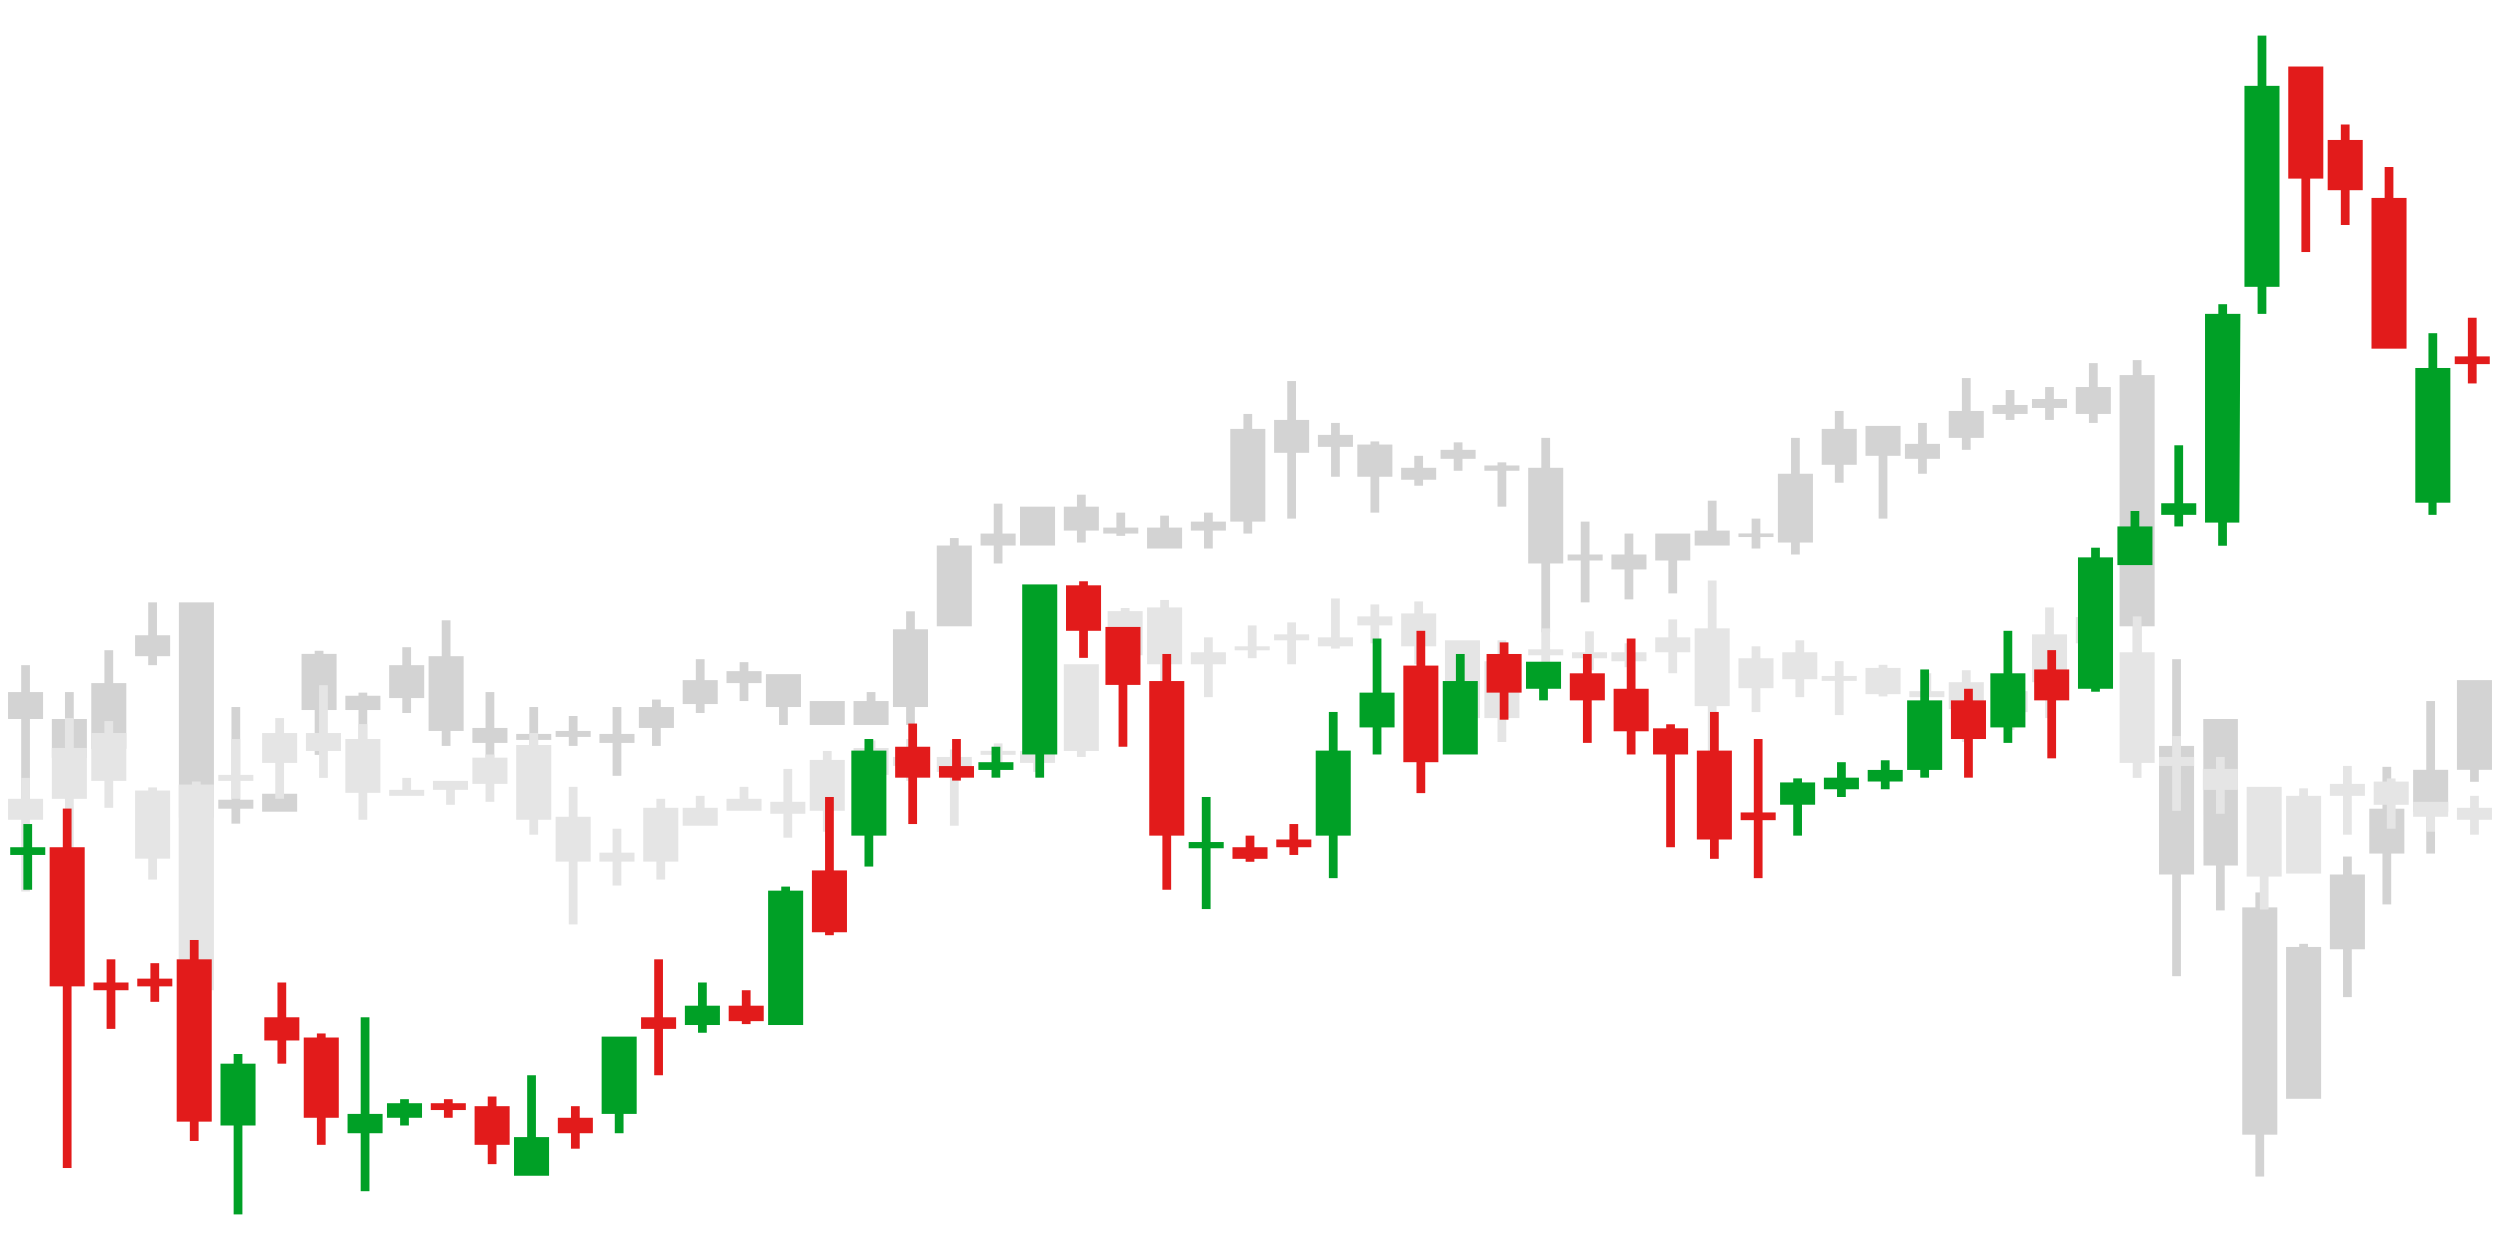 <?xml version="1.0" encoding="UTF-8" standalone="no"?>
<!-- Generator: Adobe Illustrator 27.7.0, SVG Export Plug-In . SVG Version: 6.00 Build 0)  -->

<svg
   version="1.1"
   id="Layer_1"
   x="0px"
   y="0px"
   viewBox="0 0 3000 1500"
   style="enable-background:new 0 0 3000 1500;"
   xml:space="preserve"
   sodipodi:docname="chart.svg"
   inkscape:version="1.2.2 (b0a8486541, 2022-12-01)"
   xmlns:inkscape="http://www.inkscape.org/namespaces/inkscape"
   xmlns:sodipodi="http://sodipodi.sourceforge.net/DTD/sodipodi-0.dtd"
   xmlns="http://www.w3.org/2000/svg"
   xmlns:svg="http://www.w3.org/2000/svg"><defs
   id="defs4350" /><sodipodi:namedview
   id="namedview4348"
   pagecolor="#505050"
   bordercolor="#eeeeee"
   borderopacity="1"
   inkscape:showpageshadow="0"
   inkscape:pageopacity="0"
   inkscape:pagecheckerboard="0"
   inkscape:deskcolor="#505050"
   showgrid="false"
   inkscape:zoom="0.31466667"
   inkscape:cx="1757.4153"
   inkscape:cy="970.86864"
   inkscape:window-width="1920"
   inkscape:window-height="1122"
   inkscape:window-x="0"
   inkscape:window-y="0"
   inkscape:window-maximized="1"
   inkscape:current-layer="Layer_1" />
<style
   type="text/css"
   id="style3983">
	.st0{fill:#FFFFFF;}
	.st1{fill:#D3D3D3;}
	.st2{fill:#E5E5E5;}
	.st3{fill:#E21B1B;}
	.st4{fill:#00A026;}
</style>

<g
   id="g4105">
	<polygon
   class="st1"
   points="2711.74,1411.86 2706.48,1411.86 2706.48,1386.74 2706.48,1361.61 2698.6,1361.61 2690.71,1361.61    2690.71,1225.24 2690.71,1088.87 2698.6,1088.87 2706.48,1088.87 2706.48,1079.9 2706.48,1070.93 2711.74,1070.93 2717,1070.93    2717,1079.9 2717,1088.87 2724.88,1088.87 2732.77,1088.87 2732.77,1225.24 2732.77,1361.61 2724.88,1361.61 2717,1361.61    2717,1386.74 2717,1411.86  "
   id="polygon3987" />
	<polygon
   class="st1"
   points="2643.9,862.79 2664.68,862.79 2685.46,862.79 2685.46,918.41 2685.46,1009.92 2685.46,1038.63    2677.57,1038.63 2669.68,1038.63 2669.68,1065.55 2669.68,1092.46 2664.43,1092.46 2659.17,1092.46 2659.17,1065.55    2659.17,1038.63 2651.67,1038.63 2644.17,1038.63  "
   id="polygon3989" />
	<polygon
   class="st1"
   points="256.72,981.21 240.95,981.21 240.95,997.36 240.95,1013.51 235.69,1013.51 230.43,1013.51    230.43,995.66 230.43,981.21 214.66,981.21 214.66,848.43 214.66,722.83 235.69,722.83 256.72,722.83 256.72,846.34 256.72,969.86     "
   id="polygon3991" />
	<polygon
   class="st1"
   points="30.67,959.68 25.41,959.68 25.41,911.23 25.41,862.79 17.52,862.79 9.64,862.79 9.64,846.64    9.64,830.49 17.52,830.49 25.41,830.49 25.41,814.34 25.41,798.19 30.67,798.19 35.92,798.19 35.92,814.34 35.92,830.49    43.81,830.49 51.69,830.49 51.69,846.64 51.69,862.79 43.81,862.79 35.92,862.79 35.92,911.23 35.92,959.68  "
   id="polygon3993" />
	<polygon
   class="st1"
   points="83.24,948.92 77.98,948.92 77.98,929.18 77.98,909.44 70.09,909.44 62.21,909.44 62.21,886.11    62.21,862.79 70.09,862.79 77.98,862.79 77.98,846.64 77.98,830.49 83.24,830.49 88.49,830.49 88.49,846.64 88.49,862.79    96.38,862.79 104.26,862.79 104.26,886.11 104.26,909.44 96.38,909.44 88.49,909.44 88.49,929.18 88.49,948.92  "
   id="polygon3995" />
	<polygon
   class="st1"
   points="740.36,930.97 735.11,930.97 735.11,911.23 735.11,891.5 727.22,891.5 719.33,891.5 719.33,886.11    719.33,880.73 727.22,880.73 735.11,880.73 735.11,864.58 735.11,848.43 740.36,848.43 745.62,848.43 745.62,864.58 745.62,880.73    753.51,880.73 761.39,880.73 761.39,886.11 761.39,891.5 753.51,891.5 745.62,891.5 745.62,911.23 745.62,930.97  "
   id="polygon3997" />
	<polygon
   class="st1"
   points="587.91,909.44 582.65,909.44 582.65,900.47 582.65,891.5 574.77,891.5 566.88,891.5 566.88,882.52    566.88,873.55 574.77,873.55 582.65,873.55 582.65,852.02 582.65,830.49 587.91,830.49 593.17,830.49 593.17,852.02 593.17,873.55    601.05,873.55 608.94,873.55 608.94,882.52 608.94,891.5 601.05,891.5 593.17,891.5 593.17,900.47 593.17,909.44  "
   id="polygon3999" />
	<polygon
   class="st1"
   points="2564.54,909.44 2559.29,909.44 2559.29,830.49 2559.29,751.54 2551.4,751.54 2543.52,751.54    2543.52,600.81 2543.52,450.09 2551.4,450.09 2559.29,450.09 2559.29,441.11 2559.29,432.14 2564.54,432.14 2569.8,432.14    2569.8,441.11 2569.8,450.09 2577.69,450.09 2585.57,450.09 2585.57,600.81 2585.57,751.54 2577.69,751.54 2569.8,751.54    2569.8,830.49 2569.8,909.44  "
   id="polygon4001" />
	<polygon
   class="st1"
   points="535.34,895.09 530.08,895.09 530.08,886.11 530.08,877.14 522.2,877.14 514.31,877.14 514.31,832.28    514.31,787.42 522.2,787.42 530.08,787.42 530.08,765.89 530.08,744.36 535.34,744.36 540.6,744.36 540.6,765.89 540.6,787.42    548.48,787.42 556.37,787.42 556.37,832.28 556.37,877.14 548.48,877.14 540.6,877.14 540.6,886.11 540.6,895.09  "
   id="polygon4003" />
	<polygon
   class="st1"
   points="940.13,869.96 934.87,869.96 934.87,859.2 934.87,848.43 926.99,848.43 919.1,848.43 919.1,828.69    919.1,808.96 940.13,808.96 961.16,808.96 961.16,828.69 961.16,848.43 953.27,848.43 945.39,848.43 945.39,859.2 945.39,869.96     "
   id="polygon4005" />
	<polygon
   class="st1"
   points="992.7,869.96 971.67,869.96 971.67,855.61 971.67,841.25 992.7,841.25 1013.73,841.25 1013.73,855.61    1013.73,869.96  "
   id="polygon4007" />
	<polygon
   class="st1"
   points="1854.85,758.71 1849.59,758.71 1849.59,717.44 1849.59,676.17 1841.71,676.17 1833.82,676.17    1833.82,618.76 1833.82,561.34 1841.71,561.34 1849.59,561.34 1849.59,543.39 1849.59,525.45 1854.85,525.45 1860.11,525.45    1860.11,543.39 1860.11,561.34 1867.99,561.34 1875.88,561.34 1875.88,618.76 1875.88,676.17 1867.99,676.17 1860.11,676.17    1860.11,717.44 1860.11,758.71  "
   id="polygon4009" />
	<polygon
   class="st1"
   points="1954.73,719.24 1949.47,719.24 1949.47,701.3 1949.47,683.35 1941.59,683.35 1933.7,683.35    1933.7,674.38 1933.7,665.41 1941.59,665.41 1949.47,665.41 1949.47,652.85 1949.47,640.29 1954.73,640.29 1959.99,640.29    1959.99,652.85 1959.99,665.41 1967.87,665.41 1975.76,665.41 1975.76,674.38 1975.76,683.35 1967.87,683.35 1959.99,683.35    1959.99,701.3 1959.99,719.24  "
   id="polygon4011" />
	<polygon
   class="st1"
   points="1197.72,676.17 1192.47,676.17 1192.47,665.41 1192.47,654.64 1184.58,654.64 1176.69,654.64    1176.69,647.47 1176.69,640.29 1184.58,640.29 1192.47,640.29 1192.47,622.34 1192.47,604.4 1197.72,604.4 1202.98,604.4    1202.98,622.34 1202.98,640.29 1210.86,640.29 1218.75,640.29 1218.75,647.47 1218.75,654.64 1210.86,654.64 1202.98,654.64    1202.98,665.41 1202.98,676.17  "
   id="polygon4013" />
	<polygon
   class="st1"
   points="1397.49,658.23 1376.46,658.23 1376.46,645.67 1376.46,633.11 1384.35,633.11 1392.23,633.11    1392.23,625.93 1392.23,618.76 1397.49,618.76 1402.75,618.76 1402.75,625.93 1402.75,633.11 1410.63,633.11 1418.52,633.11    1418.52,645.67 1418.52,658.23  "
   id="polygon4015" />
	<polygon
   class="st1"
   points="2054.61,654.64 2033.59,654.64 2033.59,645.67 2033.59,636.7 2041.47,636.7 2049.36,636.7    2049.36,618.76 2049.36,600.81 2054.61,600.81 2059.87,600.81 2059.87,618.76 2059.87,636.7 2067.76,636.7 2075.64,636.7    2075.64,645.67 2075.64,654.64  "
   id="polygon4017" />
	<polygon
   class="st1"
   points="1297.61,651.05 1292.35,651.05 1292.35,643.88 1292.35,636.7 1284.46,636.7 1276.58,636.7    1276.58,622.34 1276.58,607.99 1284.46,607.99 1292.35,607.99 1292.35,600.81 1292.35,593.63 1297.61,593.63 1302.86,593.63    1302.86,600.81 1302.86,607.99 1310.75,607.99 1318.63,607.99 1318.63,622.34 1318.63,636.7 1310.75,636.7 1302.86,636.7    1302.86,643.88 1302.86,651.05  "
   id="polygon4019" />
	<polygon
   class="st1"
   points="1549.94,622.34 1544.69,622.34 1544.69,582.87 1544.69,543.39 1536.8,543.39 1528.91,543.39    1528.91,523.65 1528.91,503.92 1536.8,503.92 1544.69,503.92 1544.69,480.59 1544.69,457.26 1549.94,457.26 1555.2,457.26    1555.2,480.59 1555.2,503.92 1563.08,503.92 1570.97,503.92 1570.97,523.65 1570.97,543.39 1563.08,543.39 1555.2,543.39    1555.2,582.87 1555.2,622.34  "
   id="polygon4021" />
	<polygon
   class="st1"
   points="2259.64,622.34 2254.38,622.34 2254.38,584.66 2254.38,546.98 2246.5,546.98 2238.61,546.98    2238.61,529.04 2238.61,511.09 2259.64,511.09 2280.67,511.09 2280.67,529.04 2280.67,546.98 2272.78,546.98 2264.9,546.98    2264.9,584.66 2264.9,622.34  "
   id="polygon4023" />
	<polygon
   class="st1"
   points="1602.51,572.1 1597.26,572.1 1597.26,554.16 1597.26,536.22 1589.37,536.22 1581.48,536.22    1581.48,529.04 1581.48,521.86 1589.37,521.86 1597.26,521.86 1597.26,514.68 1597.26,507.51 1602.51,507.51 1607.77,507.51    1607.77,514.68 1607.77,521.86 1615.65,521.86 1623.54,521.86 1623.54,529.04 1623.54,536.22 1615.65,536.22 1607.77,536.22    1607.77,554.16 1607.77,572.1  "
   id="polygon4025" />
	<polygon
   class="st1"
   points="2412.09,503.92 2406.83,503.92 2406.83,500.33 2406.83,496.74 2398.95,496.74 2391.06,496.74    2391.06,491.36 2391.06,485.97 2398.95,485.97 2406.83,485.97 2406.83,477 2406.83,468.03 2412.09,468.03 2417.35,468.03    2417.35,477 2417.35,485.97 2425.23,485.97 2433.12,485.97 2433.12,491.36 2433.12,496.74 2425.23,496.74 2417.35,496.74    2417.35,500.33 2417.35,503.92  "
   id="polygon4027" />
	<polygon
   class="st1"
   points="2459.4,503.92 2454.15,503.92 2454.15,496.74 2454.15,489.56 2446.26,489.56 2438.38,489.56    2438.38,484.18 2438.38,478.8 2446.26,478.8 2454.15,478.8 2454.15,471.62 2454.15,464.44 2459.4,464.44 2464.66,464.44    2464.66,471.62 2464.66,478.8 2472.55,478.8 2480.43,478.8 2480.43,484.18 2480.43,489.56 2472.55,489.56 2464.66,489.56    2464.66,496.74 2464.66,503.92  "
   id="polygon4029" />
	<polygon
   class="st1"
   points="2816.88,1196.54 2811.62,1196.54 2811.62,1167.83 2811.62,1139.12 2803.74,1139.12 2795.85,1139.12    2795.85,1094.26 2795.85,1049.4 2803.74,1049.4 2811.62,1049.4 2811.62,1038.63 2811.62,1027.87 2816.88,1027.87 2822.14,1027.87    2822.14,1038.63 2822.14,1049.4 2830.02,1049.4 2837.91,1049.4 2837.91,1094.26 2837.91,1139.12 2830.02,1139.12 2822.14,1139.12    2822.14,1167.83 2822.14,1196.54  "
   id="polygon4031" />
	<polygon
   class="st1"
   points="2611.86,1171.41 2606.6,1171.41 2606.6,1110.41 2606.6,1049.4 2598.72,1049.4 2590.83,1049.4    2590.83,972.24 2590.83,895.08 2598.72,895.08 2606.6,895.08 2606.6,843.05 2606.6,791.01 2611.86,791.01 2617.11,791.01    2617.11,843.05 2617.11,895.08 2625,895.08 2632.89,895.08 2632.89,972.24 2632.89,1049.4 2625,1049.4 2617.11,1049.4    2617.11,1110.41 2617.11,1171.41  "
   id="polygon4033" />
	<polygon
   class="st1"
   points="2864.19,1085.29 2858.94,1085.29 2858.94,1054.78 2858.94,1024.28 2851.05,1024.28 2843.17,1024.28    2843.17,997.36 2843.17,970.45 2851.05,970.45 2858.94,970.45 2858.94,945.33 2858.94,920.21 2864.19,920.21 2869.45,920.21    2869.45,945.33 2869.45,970.45 2877.34,970.45 2885.22,970.45 2885.22,997.36 2885.22,1024.28 2877.34,1024.28 2869.45,1024.28    2869.45,1054.78 2869.45,1085.29  "
   id="polygon4035" />
	<polygon
   class="st1"
   points="2916.76,1024.28 2911.51,1024.28 2911.51,999.16 2911.51,974.04 2903.62,974.04 2895.74,974.04    2895.74,948.91 2895.74,923.79 2903.62,923.79 2911.51,923.79 2911.51,882.52 2911.51,841.25 2916.76,841.25 2922.02,841.25    2922.02,882.52 2922.02,923.79 2929.91,923.79 2937.79,923.79 2937.79,948.91 2937.79,974.04 2929.91,974.04 2922.02,974.04    2922.02,999.16 2922.02,1024.28  "
   id="polygon4037" />
	<polygon
   class="st1"
   points="283.36,988.39 277.75,988.39 277.75,979.42 277.75,970.45 269.86,970.45 261.97,970.45 261.97,965.06    261.97,959.68 269.86,959.68 277.75,959.68 277.75,904.06 277.75,848.43 283,848.43 288.26,848.43 288.26,904.06 288.26,959.68    296.15,959.68 304.03,959.68 304.03,964.65 304.03,970.45 288.26,970.45 288.26,988.39  "
   id="polygon4039" />
	<polygon
   class="st1"
   points="335.57,974.04 314.54,974.04 314.54,963.27 314.54,952.5 335.57,952.5 356.6,952.5 356.6,963.27    356.6,974.04  "
   id="polygon4041" />
	<polygon
   class="st1"
   points="2969.33,938.15 2964.08,938.15 2964.08,930.97 2964.08,923.79 2956.19,923.79 2948.31,923.79    2948.31,869.96 2948.31,816.13 2969.33,816.13 2990.36,816.13 2990.36,869.96 2990.36,923.79 2982.48,923.79 2974.59,923.79    2974.59,930.97 2974.59,938.15  "
   id="polygon4043" />
	<polygon
   class="st1"
   points="640.48,898.67 635.22,898.67 635.22,893.29 635.22,887.91 627.34,887.91 619.45,887.91 619.45,884.32    619.45,880.73 627.34,880.73 635.22,880.73 635.22,864.58 635.22,848.43 640.48,848.43 645.74,848.43 645.74,864.58 645.74,880.73    653.62,880.73 661.51,880.73 661.51,884.32 661.51,887.91 653.62,887.91 645.74,887.91 645.74,893.29 645.74,898.67  "
   id="polygon4045" />
	<polygon
   class="st1"
   points="687.79,895.09 682.54,895.09 682.54,889.7 682.54,884.32 674.65,884.32 666.76,884.32 666.76,880.73    666.76,877.14 674.65,877.14 682.54,877.14 682.54,868.17 682.54,859.2 687.79,859.2 693.05,859.2 693.05,868.17 693.05,877.14    700.93,877.14 708.82,877.14 708.82,880.73 708.82,884.32 700.93,884.32 693.05,884.32 693.05,889.7 693.05,895.09  "
   id="polygon4047" />
	<polygon
   class="st1"
   points="1045.27,869.96 1024.24,869.96 1024.24,855.61 1024.24,841.25 1032.13,841.25 1040.01,841.25    1040.01,835.87 1040.01,830.49 1045.27,830.49 1050.53,830.49 1050.53,835.87 1050.53,841.25 1058.41,841.25 1066.3,841.25    1066.3,855.61 1066.3,869.96  "
   id="polygon4049" />
	<polygon
   class="st1"
   points="1092.58,869.96 1087.33,869.96 1087.33,859.2 1087.33,848.43 1079.44,848.43 1071.55,848.43    1071.55,801.78 1071.55,755.13 1079.44,755.13 1087.33,755.13 1087.33,744.36 1087.33,733.59 1092.58,733.59 1097.84,733.59    1097.84,744.36 1097.84,755.13 1105.72,755.13 1113.61,755.13 1113.61,801.78 1113.61,848.43 1105.72,848.43 1097.84,848.43    1097.84,859.2 1097.84,869.96  "
   id="polygon4051" />
	<polygon
   class="st1"
   points="488.03,855.61 482.77,855.61 482.77,846.64 482.77,837.67 474.88,837.67 467,837.67 467,817.93    467,798.19 474.88,798.19 482.77,798.19 482.77,787.42 482.77,776.66 488.03,776.66 493.28,776.66 493.28,787.42 493.28,798.19    501.17,798.19 509.05,798.19 509.05,817.93 509.05,837.67 501.17,837.67 493.28,837.67 493.28,846.64 493.28,855.61  "
   id="polygon4053" />
	<polygon
   class="st1"
   points="840.25,855.61 834.99,855.61 834.99,850.23 834.99,844.84 827.1,844.84 819.22,844.84 819.22,830.49    819.22,816.13 827.1,816.13 834.99,816.13 834.99,803.57 834.99,791.01 840.25,791.01 845.5,791.01 845.5,803.57 845.5,816.13    853.39,816.13 861.27,816.13 861.27,830.49 861.27,844.84 853.39,844.84 845.5,844.84 845.5,850.23 845.5,855.61  "
   id="polygon4055" />
	<polygon
   class="st1"
   points="892.82,841.25 887.56,841.25 887.56,830.49 887.56,819.72 879.67,819.72 871.79,819.72 871.79,812.55    871.79,805.37 879.67,805.37 887.56,805.37 887.56,799.98 887.56,794.6 892.82,794.6 898.07,794.6 898.07,799.98 898.07,805.37    905.96,805.37 913.84,805.37 913.84,812.55 913.84,819.72 905.96,819.72 898.07,819.72 898.07,830.49 898.07,841.25  "
   id="polygon4057" />
	<polygon
   class="st1"
   points="183.12,798.19 177.86,798.19 177.86,792.81 177.86,787.42 169.98,787.42 162.09,787.42 162.09,774.86    162.09,762.3 169.98,762.3 177.86,762.3 177.86,742.57 177.86,722.83 183.12,722.83 188.38,722.83 188.38,742.57 188.38,762.3    196.26,762.3 204.15,762.3 204.15,774.86 204.15,787.42 196.26,787.42 188.38,787.42 188.38,792.81 188.38,798.19  "
   id="polygon4059" />
	<polygon
   class="st1"
   points="1902.16,722.83 1896.9,722.83 1896.9,697.71 1896.9,672.59 1889.02,672.59 1881.13,672.59    1881.13,669 1881.13,665.41 1889.02,665.41 1896.9,665.41 1896.9,645.67 1896.9,625.93 1902.16,625.93 1907.42,625.93    1907.42,645.67 1907.42,665.41 1915.3,665.41 1923.19,665.41 1923.19,669 1923.19,672.59 1915.3,672.59 1907.42,672.59    1907.42,697.71 1907.42,722.83  "
   id="polygon4061" />
	<polygon
   class="st1"
   points="2007.3,712.06 2002.04,712.06 2002.04,692.32 2002.04,672.59 1994.16,672.59 1986.27,672.59    1986.27,656.44 1986.27,640.29 2007.3,640.29 2028.33,640.29 2028.33,656.44 2028.33,672.59 2020.44,672.59 2012.56,672.59    2012.56,692.32 2012.56,712.06  "
   id="polygon4063" />
	<polygon
   class="st1"
   points="2154.5,665.41 2149.24,665.41 2149.24,658.23 2149.24,651.05 2141.36,651.05 2133.47,651.05    2133.47,609.78 2133.47,568.51 2141.36,568.51 2149.24,568.51 2149.24,546.98 2149.24,525.45 2154.5,525.45 2159.76,525.45    2159.76,546.98 2159.76,568.51 2167.64,568.51 2175.53,568.51 2175.53,609.78 2175.53,651.05 2167.64,651.05 2159.76,651.05    2159.76,658.23 2159.76,665.41  "
   id="polygon4065" />
	<polygon
   class="st1"
   points="1450.06,658.23 1444.8,658.23 1444.8,647.47 1444.8,636.7 1436.92,636.7 1429.03,636.7    1429.03,631.32 1429.03,625.93 1436.92,625.93 1444.8,625.93 1444.8,620.55 1444.8,615.17 1450.06,615.17 1455.32,615.17    1455.32,620.55 1455.32,625.93 1463.2,625.93 1471.09,625.93 1471.09,631.32 1471.09,636.7 1463.2,636.7 1455.32,636.7    1455.32,647.47 1455.32,658.23  "
   id="polygon4067" />
	<polygon
   class="st1"
   points="1245.04,654.64 1224.01,654.64 1224.01,631.32 1224.01,607.99 1245.04,607.99 1266.06,607.99    1266.06,631.32 1266.06,654.64  "
   id="polygon4069" />
	<polygon
   class="st1"
   points="1497.37,640.29 1492.12,640.29 1492.12,633.11 1492.12,625.93 1484.23,625.93 1476.34,625.93    1476.34,570.31 1476.34,514.68 1484.23,514.68 1492.11,514.68 1492.11,505.71 1492.11,496.74 1497.37,496.74 1502.63,496.74    1502.63,505.71 1502.63,514.68 1510.51,514.68 1518.4,514.68 1518.4,570.31 1518.4,625.93 1510.51,625.93 1502.63,625.93    1502.63,633.11 1502.63,640.29  "
   id="polygon4071" />
	<polygon
   class="st1"
   points="1702.4,582.87 1697.14,582.87 1697.14,579.28 1697.14,575.69 1689.25,575.69 1681.37,575.69    1681.37,568.51 1681.37,561.34 1689.25,561.34 1697.14,561.34 1697.14,554.16 1697.14,546.98 1702.4,546.98 1707.65,546.98    1707.65,554.16 1707.65,561.34 1715.54,561.34 1723.42,561.34 1723.42,568.51 1723.42,575.69 1715.54,575.69 1707.65,575.69    1707.65,579.28 1707.65,582.87  "
   id="polygon4073" />
	<polygon
   class="st1"
   points="2207.07,579.28 2201.81,579.28 2201.81,568.51 2201.81,557.75 2193.93,557.75 2186.04,557.75    2186.04,536.22 2186.04,514.68 2193.93,514.68 2201.81,514.68 2201.81,503.92 2201.81,493.15 2207.07,493.15 2212.33,493.15    2212.33,503.92 2212.33,514.68 2220.21,514.68 2228.1,514.68 2228.1,536.22 2228.1,557.75 2220.21,557.75 2212.33,557.75    2212.33,568.51 2212.33,579.28  "
   id="polygon4075" />
	<polygon
   class="st1"
   points="2306.95,568.51 2301.69,568.51 2301.69,559.54 2301.69,550.57 2293.81,550.57 2285.92,550.57    2285.92,541.6 2285.92,532.63 2293.81,532.63 2301.69,532.63 2301.69,520.07 2301.69,507.51 2306.95,507.51 2312.21,507.51    2312.21,520.07 2312.21,532.63 2320.09,532.63 2327.98,532.63 2327.98,541.6 2327.98,550.57 2320.09,550.57 2312.21,550.57    2312.21,559.54 2312.21,568.51  "
   id="polygon4077" />
	<polygon
   class="st1"
   points="2359.52,539.8 2354.26,539.8 2354.26,532.63 2354.26,525.45 2346.38,525.45 2338.49,525.45    2338.49,509.3 2338.49,493.15 2346.38,493.15 2354.26,493.15 2354.26,473.41 2354.26,453.68 2359.52,453.68 2364.78,453.68    2364.78,473.41 2364.78,493.15 2372.66,493.15 2380.55,493.15 2380.55,509.3 2380.55,525.45 2372.66,525.45 2364.78,525.45    2364.78,532.63 2364.78,539.8  "
   id="polygon4079" />
	<polygon
   class="st1"
   points="2511.97,507.51 2506.72,507.51 2506.72,502.12 2506.72,496.74 2498.83,496.74 2490.95,496.74    2490.95,480.59 2490.95,464.44 2498.83,464.44 2506.72,464.44 2506.72,450.09 2506.72,435.73 2511.97,435.73 2517.23,435.73    2517.23,450.09 2517.23,464.44 2525.12,464.44 2533,464.44 2533,480.59 2533,496.74 2525.12,496.74 2517.23,496.74 2517.23,502.12    2517.23,507.51  "
   id="polygon4081" />
	<polygon
   class="st1"
   points="151.58,859.2 151.58,819.72 143.69,819.72 135.81,819.72 135.81,799.98 135.81,780.25 130.55,780.25    125.29,780.25 125.29,799.98 125.29,819.72 117.41,819.72 109.52,819.72 109.52,858.93 109.52,898.67 125.29,898.67 125.29,901.41    130.55,901.41 135.81,901.41 135.81,898.67 151.58,898.67  "
   id="polygon4083" />
	<polygon
   class="st1"
   points="388.14,784.67 388.14,780.92 382.89,780.92 377.63,780.92 377.63,784.67 361.86,784.67 361.86,818.35    361.86,852.02 369.74,852.02 377.63,852.02 377.63,878.94 377.63,905.85 382.89,905.85 388.14,905.85 388.14,878.94 388.14,852.02    396.03,852.02 403.91,852.02 403.91,818.35 403.91,784.67  "
   id="polygon4085" />
	<polygon
   class="st1"
   points="1358.06,633.11 1350.18,633.11 1350.18,624.14 1350.18,615.17 1344.92,615.17 1339.66,615.17    1339.66,624.14 1339.66,633.11 1331.78,633.11 1323.89,633.11 1323.89,636.44 1323.89,640.29 1339.66,640.29 1339.66,643.02    1344.92,643.02 1350.18,643.02 1350.18,640.29 1365.95,640.29 1365.95,636.7 1365.95,633.11  "
   id="polygon4087" />
	<polygon
   class="st1"
   points="1807.54,558.58 1807.54,557.89 1807.54,554.83 1802.28,554.83 1797.02,554.83 1797.02,557.89    1797.02,558.58 1781.25,558.58 1781.25,561.75 1781.25,564.92 1789.14,564.92 1797.02,564.92 1797.02,586.46 1797.02,607.99    1802.28,607.99 1807.54,607.99 1807.54,586.46 1807.54,564.92 1815.42,564.92 1823.31,564.92 1823.31,561.75 1823.31,558.58  "
   id="polygon4089" />
	<polygon
   class="st1"
   points="1655.08,533.46 1655.08,529.71 1649.83,529.71 1644.57,529.71 1644.57,533.46 1628.8,533.46    1628.8,552.78 1628.8,572.1 1636.68,572.1 1644.57,572.1 1644.57,593.63 1644.57,615.17 1649.83,615.17 1655.08,615.17    1655.08,593.63 1655.08,572.1 1662.97,572.1 1670.85,572.1 1670.85,552.78 1670.85,533.46  "
   id="polygon4091" />
	<polygon
   class="st1"
   points="2769.57,1136.36 2769.57,1132.61 2764.31,1132.61 2759.05,1132.61 2759.05,1136.36 2743.28,1136.36    2743.28,1227.46 2743.28,1318.55 2764.31,1318.55 2785.34,1318.55 2785.34,1227.46 2785.34,1136.36  "
   id="polygon4093" />
	<polygon
   class="st1"
   points="1754.97,539.8 1754.97,536.21 1754.97,530.83 1749.71,530.83 1744.45,530.83 1744.45,536.21    1744.45,539.8 1728.68,539.8 1728.68,545.19 1728.68,550.57 1736.57,550.57 1744.45,550.57 1744.45,557.75 1744.45,564.92    1749.71,564.92 1754.97,564.92 1754.97,557.75 1754.97,550.57 1762.85,550.57 1770.74,550.57 1770.74,545.19 1770.74,539.8  "
   id="polygon4095" />
	<polygon
   class="st1"
   points="2112.44,640.11 2112.44,622.34 2107.19,622.34 2101.93,622.34 2101.93,640.11 2086.16,640.11    2086.16,642.28 2086.16,644.45 2101.93,644.45 2101.93,658.23 2107.19,658.23 2112.44,658.23 2112.44,644.45 2128.21,644.45    2128.21,642.28 2128.21,640.11  "
   id="polygon4097" />
	<polygon
   class="st1"
   points="1150.41,654.64 1150.41,651.05 1150.41,645.67 1145.15,645.67 1139.9,645.67 1139.9,651.05    1139.9,654.64 1124.12,654.64 1124.12,703.09 1124.12,751.54 1145.15,751.54 1166.18,751.54 1166.18,703.09 1166.18,654.64  "
   id="polygon4099" />
	<polygon
   class="st1"
   points="792.93,848.43 792.93,844.84 792.93,839.46 787.68,839.46 782.42,839.46 782.42,844.84 782.42,848.43    766.65,848.43 766.65,860.99 766.65,873.55 774.53,873.55 782.42,873.55 782.42,884.32 782.42,895.09 787.68,895.09 792.93,895.09    792.93,884.32 792.93,873.55 800.82,873.55 808.7,873.55 808.7,860.99 808.7,848.43  "
   id="polygon4101" />
	<polygon
   class="st1"
   points="440.71,834.91 440.71,831.16 435.46,831.16 430.2,831.16 430.2,834.91 414.43,834.91 414.43,843.47    414.43,852.02 422.31,852.02 430.2,852.02 430.2,882.52 430.2,913.03 435.46,913.03 440.71,913.03 440.71,882.52 440.71,852.02    448.6,852.02 456.48,852.02 456.48,843.47 456.48,834.91  "
   id="polygon4103" />
</g>
<g
   id="g4225">
	<polygon
   class="st2"
   points="687.79,1109.31 682.53,1109.31 682.53,1071.63 682.53,1033.95 674.65,1033.95 666.76,1033.95    666.76,1007.03 666.76,980.12 674.65,980.12 682.53,980.12 682.53,962.18 682.53,944.23 687.79,944.23 693.05,944.23    693.05,962.18 693.05,980.12 700.93,980.12 708.82,980.12 708.82,1007.03 708.82,1033.95 700.93,1033.95 693.05,1033.95    693.05,1071.63 693.05,1109.31  "
   id="polygon4107" />
	<polygon
   class="st2"
   points="2717,1091.37 2711.74,1091.37 2711.74,1071.63 2711.74,1051.89 2703.85,1051.89 2695.97,1051.89    2695.97,998.06 2695.97,944.23 2717,944.23 2738.02,944.23 2738.02,998.06 2738.02,1051.89 2730.14,1051.89 2722.25,1051.89    2722.25,1071.63 2722.25,1091.37  "
   id="polygon4109" />
	<polygon
   class="st2"
   points="740.36,1062.66 735.11,1062.66 735.11,1048.3 735.11,1033.95 727.22,1033.95 719.33,1033.95    719.33,1028.57 719.33,1023.18 727.22,1023.18 735.11,1023.18 735.11,1008.83 735.11,994.47 740.36,994.47 745.62,994.47    745.62,1008.83 745.62,1023.18 753.5,1023.18 761.39,1023.18 761.39,1028.57 761.39,1033.95 753.5,1033.95 745.62,1033.95    745.62,1048.3 745.62,1062.66  "
   id="polygon4111" />
	<polygon
   class="st2"
   points="945.39,1005.24 940.13,1005.24 940.13,990.89 940.13,976.53 932.24,976.53 924.36,976.53    924.36,969.35 924.36,962.18 932.24,962.18 940.13,962.18 940.13,942.44 940.13,922.7 945.39,922.7 950.64,922.7 950.64,942.44    950.64,962.18 958.53,962.18 966.41,962.18 966.41,969.35 966.41,976.53 958.53,976.53 950.64,976.53 950.64,990.89    950.64,1005.24  "
   id="polygon4113" />
	<polygon
   class="st2"
   points="2054.61,1005.24 2049.36,1005.24 2049.36,926.29 2049.36,847.34 2041.47,847.34 2033.59,847.34    2033.59,800.68 2033.59,754.03 2041.47,754.03 2049.36,754.03 2049.36,725.32 2049.36,696.61 2054.61,696.61 2059.87,696.61    2059.87,725.32 2059.87,754.03 2067.76,754.03 2075.64,754.03 2075.64,800.68 2075.64,847.34 2067.76,847.34 2059.87,847.34    2059.87,926.29 2059.87,1005.24  "
   id="polygon4115" />
	<polygon
   class="st2"
   points="640.48,1001.65 635.22,1001.65 635.22,992.68 635.22,983.71 627.34,983.71 619.45,983.71    619.45,938.85 619.45,893.99 627.34,893.99 635.22,893.99 635.22,886.81 635.22,879.64 640.48,879.64 645.74,879.64 645.74,886.81    645.74,893.99 653.62,893.99 661.51,893.99 661.51,938.85 661.51,983.71 653.62,983.71 645.74,983.71 645.74,992.68    645.74,1001.65  "
   id="polygon4117" />
	<polygon
   class="st2"
   points="2969.33,1001.65 2964.08,1001.65 2964.08,992.68 2964.08,983.71 2956.19,983.71 2948.31,983.71    2948.31,976.53 2948.31,969.35 2956.19,969.35 2964.08,969.35 2964.08,962.18 2964.08,955 2969.33,955 2974.59,955 2974.59,962.18    2974.59,969.35 2982.48,969.35 2990.36,969.35 2990.36,976.53 2990.36,983.71 2982.48,983.71 2974.59,983.71 2974.59,992.68    2974.59,1001.65  "
   id="polygon4119" />
	<polygon
   class="st2"
   points="2916.76,998.06 2911.51,998.06 2911.51,989.09 2911.51,980.12 2903.62,980.12 2895.74,980.12    2895.74,971.15 2895.74,962.18 2916.76,962.18 2937.79,962.18 2937.79,971.15 2937.79,980.12 2929.91,980.12 2922.02,980.12    2922.02,989.09 2922.02,998.06  "
   id="polygon4121" />
	<polygon
   class="st2"
   points="435.46,983.71 430.2,983.71 430.2,967.56 430.2,951.41 422.31,951.41 414.43,951.41 414.43,919.11    414.43,886.81 422.31,886.81 430.2,886.81 430.2,877.84 430.2,868.87 435.46,868.87 440.71,868.87 440.71,877.84 440.71,886.81    448.6,886.81 456.48,886.81 456.48,919.11 456.48,951.41 448.6,951.41 440.71,951.41 440.71,967.56 440.71,983.71  "
   id="polygon4123" />
	<polygon
   class="st2"
   points="2664.43,976.53 2659.17,976.53 2659.17,962.18 2659.17,947.82 2651.28,947.82 2643.4,947.82    2643.4,935.26 2643.4,922.7 2651.28,922.7 2659.17,922.7 2659.17,915.52 2659.17,908.34 2664.43,908.34 2669.68,908.34    2669.68,915.52 2669.68,922.7 2677.57,922.7 2685.46,922.7 2685.46,935.26 2685.46,947.82 2677.57,947.82 2669.68,947.82    2669.68,962.18 2669.68,976.53  "
   id="polygon4125" />
	<polygon
   class="st2"
   points="130.55,969.35 125.29,969.35 125.29,953.2 125.29,937.05 117.41,937.05 109.52,937.05 109.52,908.35    109.52,879.64 117.41,879.64 125.29,879.64 125.29,872.46 125.29,865.28 130.55,865.28 135.81,865.28 135.81,872.46 135.81,879.64    143.69,879.64 151.58,879.64 151.58,908.35 151.58,937.05 143.69,937.05 135.81,937.05 135.81,953.2 135.81,969.35  "
   id="polygon4127" />
	<polygon
   class="st2"
   points="540.6,965.76 535.34,965.76 535.34,956.79 535.34,947.82 527.45,947.82 519.57,947.82 519.57,942.44    519.57,937.05 540.6,937.05 561.62,937.05 561.62,942.44 561.62,947.82 553.74,947.82 545.85,947.82 545.85,956.79 545.85,965.76     "
   id="polygon4129" />
	<polygon
   class="st2"
   points="388.14,933.47 382.89,933.47 382.89,917.32 382.89,901.17 375,901.17 367.11,901.17 367.11,890.4    367.11,879.64 375,879.64 382.89,879.64 382.89,850.93 382.89,822.22 388.14,822.22 393.4,822.22 393.4,850.93 393.4,879.64    401.29,879.64 409.17,879.64 409.17,890.4 409.17,901.17 401.29,901.17 393.4,901.17 393.4,917.32 393.4,933.47  "
   id="polygon4131" />
	<polygon
   class="st2"
   points="2564.54,933.47 2559.29,933.47 2559.29,924.49 2559.29,915.52 2551.4,915.52 2543.52,915.52    2543.52,849.13 2543.52,782.74 2551.4,782.74 2559.29,782.74 2559.29,761.21 2559.29,739.68 2564.54,739.68 2569.8,739.68    2569.8,761.21 2569.8,782.74 2577.69,782.74 2585.57,782.74 2585.57,849.13 2585.57,915.52 2577.69,915.52 2569.8,915.52    2569.8,924.49 2569.8,933.47  "
   id="polygon4133" />
	<polygon
   class="st2"
   points="1754.96,893.99 1749.71,893.99 1749.71,877.84 1749.71,861.69 1741.82,861.69 1733.94,861.69    1733.94,815.04 1733.94,768.39 1754.96,768.39 1775.99,768.39 1775.99,815.04 1775.99,861.69 1768.11,861.69 1760.22,861.69    1760.22,877.84 1760.22,893.99  "
   id="polygon4135" />
	<polygon
   class="st2"
   points="2359.52,890.4 2354.26,890.4 2354.26,870.66 2354.26,850.93 2346.38,850.93 2338.49,850.93    2338.49,834.78 2338.49,818.63 2346.38,818.63 2354.26,818.63 2354.26,811.45 2354.26,804.27 2359.52,804.27 2364.78,804.27    2364.78,811.45 2364.78,818.63 2372.66,818.63 2380.55,818.63 2380.55,834.78 2380.55,850.93 2372.66,850.93 2364.78,850.93    2364.78,870.66 2364.78,890.4  "
   id="polygon4137" />
	<polygon
   class="st2"
   points="2159.75,836.57 2154.5,836.57 2154.5,825.81 2154.5,815.04 2146.61,815.04 2138.73,815.04    2138.73,798.89 2138.73,782.74 2146.61,782.74 2154.5,782.74 2154.5,775.56 2154.5,768.39 2159.75,768.39 2165.01,768.39    2165.01,775.56 2165.01,782.74 2172.9,782.74 2180.78,782.74 2180.78,798.89 2180.78,815.04 2172.9,815.04 2165.01,815.04    2165.01,825.81 2165.01,836.57  "
   id="polygon4139" />
	<polygon
   class="st2"
   points="2312.21,836.57 2291.18,836.57 2291.18,832.98 2291.18,829.39 2299.07,829.39 2306.95,829.39    2306.95,818.63 2306.95,807.86 2312.21,807.86 2317.47,807.86 2317.47,818.63 2317.47,829.39 2325.35,829.39 2333.24,829.39    2333.24,832.98 2333.24,836.57  "
   id="polygon4141" />
	<polygon
   class="st2"
   points="1954.73,800.68 1949.47,800.68 1949.47,797.1 1949.47,793.51 1941.59,793.51 1933.7,793.51    1933.7,788.12 1933.7,782.74 1941.59,782.74 1949.47,782.74 1949.47,777.36 1949.47,771.97 1954.73,771.97 1959.99,771.97    1959.99,777.36 1959.99,782.74 1967.87,782.74 1975.76,782.74 1975.76,788.12 1975.76,793.51 1967.87,793.51 1959.99,793.51    1959.99,797.1 1959.99,800.68  "
   id="polygon4143" />
	<polygon
   class="st2"
   points="1702.4,797.1 1697.14,797.1 1697.14,786.33 1697.14,775.56 1689.25,775.56 1681.37,775.56    1681.37,755.83 1681.37,736.09 1689.25,736.09 1697.14,736.09 1697.14,728.91 1697.14,721.73 1702.4,721.73 1707.65,721.73    1707.65,728.91 1707.65,736.09 1715.54,736.09 1723.42,736.09 1723.42,755.83 1723.42,775.56 1715.54,775.56 1707.65,775.56    1707.65,786.33 1707.65,797.1  "
   id="polygon4145" />
	<polygon
   class="st2"
   points="30.67,1069.84 25.41,1069.84 25.41,1026.77 25.41,983.71 17.52,983.71 9.64,983.71 9.64,971.15    9.64,958.59 17.52,958.59 25.41,958.59 25.41,946.03 25.41,933.47 30.67,933.47 35.92,933.47 35.92,946.03 35.92,958.59    43.81,958.59 51.69,958.59 51.69,971.15 51.69,983.71 43.81,983.71 35.92,983.71 35.92,1026.77 35.92,1069.84  "
   id="polygon4147" />
	<polygon
   class="st2"
   points="792.93,1055.48 787.68,1055.48 787.68,1044.72 787.68,1033.95 779.79,1033.95 771.9,1033.95    771.9,1001.65 771.9,969.35 779.79,969.35 787.68,969.35 787.68,963.97 787.68,958.59 792.93,958.59 798.19,958.59 798.19,963.97    798.19,969.35 806.07,969.35 813.96,969.35 813.96,1001.65 813.96,1033.95 806.07,1033.95 798.19,1033.95 798.19,1044.72    798.19,1055.48  "
   id="polygon4149" />
	<polygon
   class="st2"
   points="83.24,1019.59 77.98,1019.59 77.98,989.09 77.98,958.59 70.09,958.59 62.21,958.59 62.21,928.08    62.21,897.58 70.09,897.58 77.98,897.58 77.98,879.64 77.98,861.69 83.24,861.69 88.49,861.69 88.49,879.64 88.49,897.58    96.38,897.58 104.26,897.58 104.26,928.08 104.26,958.59 96.38,958.59 88.49,958.59 88.49,989.09 88.49,1019.59  "
   id="polygon4151" />
	<polygon
   class="st2"
   points="2816.88,1001.65 2811.62,1001.65 2811.62,978.32 2811.62,955 2803.74,955 2795.85,955 2795.85,947.82    2795.85,940.64 2803.74,940.64 2811.62,940.64 2811.62,929.88 2811.62,919.11 2816.88,919.11 2822.14,919.11 2822.14,929.88    2822.14,940.64 2830.02,940.64 2837.91,940.64 2837.91,947.82 2837.91,955 2830.02,955 2822.14,955 2822.14,978.32    2822.14,1001.65  "
   id="polygon4153" />
	<polygon
   class="st2"
   points="992.7,998.06 987.44,998.06 987.44,985.5 987.44,972.94 979.56,972.94 971.67,972.94 971.67,942.44    971.67,911.93 979.56,911.93 987.44,911.93 987.44,906.55 987.44,901.17 992.7,901.17 997.96,901.17 997.96,906.55 997.96,911.93    1005.84,911.93 1013.73,911.93 1013.73,942.44 1013.73,972.94 1005.84,972.94 997.96,972.94 997.96,985.5 997.96,998.06  "
   id="polygon4155" />
	<polygon
   class="st2"
   points="840.25,990.89 819.22,990.89 819.22,980.12 819.22,969.35 827.1,969.35 834.99,969.35 834.99,962.18    834.99,955 840.25,955 845.5,955 845.5,962.18 845.5,969.35 853.39,969.35 861.27,969.35 861.27,980.12 861.27,990.89  "
   id="polygon4157" />
	<polygon
   class="st2"
   points="892.82,972.94 871.79,972.94 871.79,965.76 871.79,958.59 879.67,958.59 887.56,958.59 887.56,951.41    887.56,944.23 892.82,944.23 898.07,944.23 898.07,951.41 898.07,958.59 905.96,958.59 913.84,958.59 913.84,965.76 913.84,972.94     "
   id="polygon4159" />
	<polygon
   class="st2"
   points="2611.86,972.94 2606.6,972.94 2606.6,946.03 2606.6,919.11 2598.72,919.11 2590.83,919.11    2590.83,913.73 2590.83,908.35 2598.72,908.35 2606.6,908.35 2606.6,895.78 2606.6,883.22 2611.86,883.22 2617.11,883.22    2617.11,895.78 2617.11,908.35 2625,908.35 2632.89,908.35 2632.89,913.73 2632.89,919.11 2625,919.11 2617.11,919.11    2617.11,946.03 2617.11,972.94  "
   id="polygon4161" />
	<polygon
   class="st2"
   points="283,958.59 277.75,958.59 277.75,947.82 277.75,937.05 269.86,937.05 261.97,937.05 261.97,933.47    261.97,929.88 269.86,929.88 277.75,929.88 277.75,908.35 277.75,886.81 283,886.81 288.26,886.81 288.26,908.35 288.26,929.88    296.15,929.88 304.03,929.88 304.03,933.47 304.03,937.05 296.15,937.05 288.26,937.05 288.26,947.82 288.26,958.59  "
   id="polygon4163" />
	<polygon
   class="st2"
   points="335.57,958.59 330.32,958.59 330.32,937.05 330.32,915.52 322.43,915.52 314.55,915.52 314.55,897.58    314.55,879.64 322.43,879.64 330.32,879.64 330.32,870.66 330.32,861.69 335.57,861.69 340.83,861.69 340.83,870.66 340.83,879.64    348.72,879.64 356.6,879.64 356.6,897.58 356.6,915.52 348.72,915.52 340.83,915.52 340.83,937.05 340.83,958.59  "
   id="polygon4165" />
	<polygon
   class="st2"
   points="488.03,955 467,955 467,951.41 467,947.82 474.88,947.82 482.77,947.82 482.77,940.64 482.77,933.47    488.03,933.47 493.28,933.47 493.28,940.64 493.28,947.82 501.17,947.82 509.05,947.82 509.05,951.41 509.05,955  "
   id="polygon4167" />
	<polygon
   class="st2"
   points="1092.58,937.05 1087.33,937.05 1087.33,928.08 1087.33,919.11 1079.44,919.11 1071.55,919.11    1071.55,913.73 1071.55,908.35 1079.44,908.35 1087.33,908.35 1087.33,897.58 1087.33,886.81 1092.58,886.81 1097.84,886.81    1097.84,897.58 1097.84,908.35 1105.73,908.35 1113.61,908.35 1113.61,913.73 1113.61,919.11 1105.73,919.11 1097.84,919.11    1097.84,928.08 1097.84,937.05  "
   id="polygon4169" />
	<polygon
   class="st2"
   points="1297.61,908.35 1292.35,908.35 1292.35,904.76 1292.35,901.17 1284.46,901.17 1276.58,901.17    1276.58,849.13 1276.58,797.1 1297.61,797.1 1318.63,797.1 1318.63,849.13 1318.63,901.17 1310.75,901.17 1302.86,901.17    1302.86,904.76 1302.86,908.35  "
   id="polygon4171" />
	<polygon
   class="st2"
   points="1802.28,890.4 1797.02,890.4 1797.02,876.05 1797.02,861.69 1789.14,861.69 1781.25,861.69    1781.25,827.6 1781.25,793.51 1789.14,793.51 1797.02,793.51 1797.02,780.95 1797.02,768.39 1802.28,768.39 1807.54,768.39    1807.54,780.95 1807.54,793.51 1815.42,793.51 1823.31,793.51 1823.31,827.6 1823.31,861.69 1815.42,861.69 1807.54,861.69    1807.54,876.05 1807.54,890.4  "
   id="polygon4173" />
	<polygon
   class="st2"
   points="2412.09,876.05 2406.83,876.05 2406.83,865.28 2406.83,854.52 2398.95,854.52 2391.06,854.52    2391.06,841.95 2391.06,829.39 2398.95,829.39 2406.83,829.39 2406.83,822.22 2406.83,815.04 2412.09,815.04 2417.35,815.04    2417.35,822.22 2417.35,829.39 2425.23,829.39 2433.12,829.39 2433.12,841.95 2433.12,854.52 2425.23,854.52 2417.35,854.52    2417.35,865.28 2417.35,876.05  "
   id="polygon4175" />
	<polygon
   class="st2"
   points="2459.4,861.69 2454.15,861.69 2454.15,840.16 2454.15,818.63 2446.26,818.63 2438.38,818.63    2438.38,789.92 2438.38,761.21 2446.26,761.21 2454.15,761.21 2454.15,745.06 2454.15,728.91 2459.4,728.91 2464.66,728.91    2464.66,745.06 2464.66,761.21 2472.55,761.21 2480.43,761.21 2480.43,789.92 2480.43,818.63 2472.55,818.63 2464.66,818.63    2464.66,840.16 2464.66,861.69  "
   id="polygon4177" />
	<polygon
   class="st2"
   points="2107.18,854.51 2101.93,854.51 2101.93,840.16 2101.93,825.81 2094.04,825.81 2086.16,825.81    2086.16,807.86 2086.16,789.92 2094.04,789.92 2101.93,789.92 2101.93,782.74 2101.93,775.56 2107.18,775.56 2112.44,775.56    2112.44,782.74 2112.44,789.92 2120.33,789.92 2128.21,789.92 2128.21,807.86 2128.21,825.81 2120.33,825.81 2112.44,825.81    2112.44,840.16 2112.44,854.51  "
   id="polygon4179" />
	<polygon
   class="st2"
   points="1450.06,836.57 1444.8,836.57 1444.8,816.83 1444.8,797.1 1436.92,797.1 1429.03,797.1    1429.03,789.92 1429.03,782.74 1436.92,782.74 1444.8,782.74 1444.8,773.77 1444.8,764.8 1450.06,764.8 1455.32,764.8    1455.32,773.77 1455.32,782.74 1463.2,782.74 1471.09,782.74 1471.09,789.92 1471.09,797.1 1463.2,797.1 1455.32,797.1    1455.32,816.83 1455.32,836.57  "
   id="polygon4181" />
	<polygon
   class="st2"
   points="2007.3,807.86 2002.04,807.86 2002.04,795.3 2002.04,782.74 1994.16,782.74 1986.27,782.74    1986.27,773.77 1986.27,764.8 1994.16,764.8 2002.04,764.8 2002.04,754.03 2002.04,743.27 2007.3,743.27 2012.56,743.27    2012.56,754.03 2012.56,764.8 2020.44,764.8 2028.33,764.8 2028.33,773.77 2028.33,782.74 2020.44,782.74 2012.56,782.74    2012.56,795.3 2012.56,807.86  "
   id="polygon4183" />
	<polygon
   class="st2"
   points="1907.42,804.27 1902.16,804.27 1902.16,797.1 1902.16,789.92 1894.28,789.92 1886.39,789.92    1886.39,786.33 1886.39,782.74 1894.28,782.74 1902.16,782.74 1902.16,770.18 1902.16,757.62 1907.42,757.62 1912.68,757.62    1912.68,770.18 1912.68,782.74 1920.56,782.74 1928.45,782.74 1928.45,786.33 1928.45,789.92 1920.56,789.92 1912.68,789.92    1912.68,797.1 1912.68,804.27  "
   id="polygon4185" />
	<polygon
   class="st2"
   points="1549.94,797.1 1544.69,797.1 1544.69,782.74 1544.69,768.39 1536.8,768.39 1528.91,768.39    1528.91,764.8 1528.91,761.21 1536.8,761.21 1544.69,761.21 1544.69,754.03 1544.69,746.85 1549.94,746.85 1555.2,746.85    1555.2,754.03 1555.2,761.21 1563.08,761.21 1570.97,761.21 1570.97,764.8 1570.97,768.39 1563.08,768.39 1555.2,768.39    1555.2,782.74 1555.2,797.1  "
   id="polygon4187" />
	<polygon
   class="st2"
   points="1854.85,797.1 1849.59,797.1 1849.59,791.71 1849.59,786.33 1841.71,786.33 1833.82,786.33    1833.82,782.74 1833.82,779.15 1841.71,779.15 1849.59,779.15 1849.59,766.59 1849.59,754.03 1854.85,754.03 1860.11,754.03    1860.11,766.59 1860.11,779.15 1867.99,779.15 1875.88,779.15 1875.88,782.74 1875.88,786.33 1867.99,786.33 1860.11,786.33    1860.11,791.71 1860.11,797.1  "
   id="polygon4189" />
	<polygon
   class="st2"
   points="1649.83,771.97 1644.57,771.97 1644.57,761.21 1644.57,750.44 1636.68,750.44 1628.8,750.44    1628.8,745.06 1628.8,739.68 1636.68,739.68 1644.57,739.68 1644.57,732.5 1644.57,725.32 1649.83,725.32 1655.08,725.32    1655.08,732.5 1655.08,739.68 1662.97,739.68 1670.85,739.68 1670.85,745.06 1670.85,750.44 1662.97,750.44 1655.08,750.44    1655.08,761.21 1655.08,771.97  "
   id="polygon4191" />
	<polygon
   class="st2"
   points="1250.29,901.17 1250.29,897.58 1250.29,892.2 1245.04,892.2 1239.78,892.2 1239.78,897.58    1239.78,901.17 1224.01,901.17 1224.01,908.34 1224.01,915.52 1231.89,915.52 1239.78,915.52 1239.78,920.91 1239.78,926.29    1245.04,926.29 1250.29,926.29 1250.29,920.91 1250.29,915.52 1258.18,915.52 1266.06,915.52 1266.06,908.34 1266.06,901.17  "
   id="polygon4193" />
	<polygon
   class="st2"
   points="1202.98,901.02 1202.98,899.82 1202.98,892.05 1197.72,892.05 1192.47,892.05 1192.47,899.82    1192.47,901.02 1176.69,901.02 1176.69,903.41 1176.69,905.8 1184.58,905.8 1192.47,905.8 1192.47,920.76 1192.47,922.55    1197.72,922.55 1202.98,922.55 1202.98,920.76 1202.98,905.8 1210.86,905.8 1218.75,905.8 1218.75,903.41 1218.75,901.02  "
   id="polygon4195" />
	<polygon
   class="st2"
   points="1507.89,775.56 1507.89,774.37 1507.89,750.52 1502.63,750.52 1497.37,750.52 1497.37,774.37    1497.37,775.56 1481.6,775.56 1481.6,777.96 1481.6,780.35 1489.49,780.35 1497.37,780.35 1497.37,788.05 1497.37,789.84    1502.63,789.84 1507.89,789.84 1507.89,788.05 1507.89,780.35 1515.77,780.35 1523.66,780.35 1523.66,777.96 1523.66,775.56  "
   id="polygon4197" />
	<polygon
   class="st2"
   points="1050.53,897.58 1050.53,893.99 1050.53,888.61 1045.27,888.61 1040.01,888.61 1040.01,893.99    1040.01,897.58 1024.24,897.58 1024.24,913.73 1024.24,929.88 1032.13,929.88 1040.01,929.88 1040.01,946.03 1040.01,962.18    1045.27,962.18 1050.53,962.18 1050.53,946.03 1050.53,929.88 1058.41,929.88 1066.3,929.88 1066.3,913.73 1066.3,897.58  "
   id="polygon4199" />
	<polygon
   class="st2"
   points="188.38,948.66 188.38,944.9 183.12,944.9 177.86,944.9 177.86,948.66 162.09,948.66 162.09,989.51    162.09,1030.36 169.98,1030.36 177.86,1030.36 177.86,1042.92 177.86,1055.48 183.12,1055.48 188.38,1055.48 188.38,1042.92    188.38,1030.36 196.26,1030.36 204.15,1030.36 204.15,989.51 204.15,948.66  "
   id="polygon4201" />
	<polygon
   class="st2"
   points="1615.66,764.8 1607.77,764.8 1607.77,741.47 1607.77,718.14 1602.51,718.14 1597.26,718.14    1597.26,741.47 1597.26,764.8 1589.37,764.8 1581.48,764.8 1581.48,769.92 1581.48,775.56 1597.26,775.56 1597.26,778.3    1602.51,778.3 1607.77,778.3 1607.77,775.56 1623.54,775.56 1623.54,770.18 1623.54,764.8  "
   id="polygon4203" />
	<polygon
   class="st2"
   points="2517.23,740.51 2517.23,736.76 2511.97,736.76 2506.72,736.76 2506.72,740.51 2490.95,740.51    2490.95,756.24 2490.95,771.97 2498.83,771.97 2506.72,771.97 2506.72,786.33 2506.72,800.68 2511.97,800.68 2517.23,800.68    2517.23,786.33 2517.23,771.97 2525.12,771.97 2533,771.97 2533,756.24 2533,740.51  "
   id="polygon4205" />
	<polygon
   class="st2"
   points="2264.9,801.52 2264.9,797.77 2259.64,797.77 2254.38,797.77 2254.38,801.52 2238.61,801.52    2238.61,816.99 2238.61,832.98 2254.38,832.98 2254.38,835.72 2259.64,835.72 2264.9,835.72 2264.9,832.98 2280.67,832.98    2280.67,817.25 2280.67,801.52  "
   id="polygon4207" />
	<polygon
   class="st2"
   points="1402.75,728.91 1402.75,725.32 1402.75,719.94 1397.49,719.94 1392.23,719.94 1392.23,725.32    1392.23,728.91 1376.46,728.91 1376.46,763 1376.46,797.1 1384.35,797.1 1392.23,797.1 1392.23,832.98 1392.23,868.87    1397.49,868.87 1402.75,868.87 1402.75,832.98 1402.75,797.1 1410.63,797.1 1418.52,797.1 1418.52,763 1418.52,728.91  "
   id="polygon4209" />
	<polygon
   class="st2"
   points="2874.71,937.89 2874.71,934.14 2869.45,934.14 2864.19,934.14 2864.19,937.89 2848.42,937.89    2848.42,951.83 2848.42,965.76 2856.31,965.76 2864.19,965.76 2864.19,980.12 2864.19,994.47 2869.45,994.47 2874.71,994.47    2874.71,980.12 2874.71,965.76 2882.59,965.76 2890.48,965.76 2890.48,951.83 2890.48,937.89  "
   id="polygon4211" />
	<polygon
   class="st2"
   points="2785.34,955 2769.57,955 2769.57,951.41 2769.57,946.03 2764.31,946.03 2759.05,946.03    2759.05,951.41 2759.05,955 2743.28,955 2743.28,1001.65 2743.28,1048.3 2764.31,1048.3 2785.34,1048.3 2785.34,1001.65  "
   id="polygon4213" />
	<polygon
   class="st2"
   points="1355.43,733.34 1355.43,729.58 1350.18,729.58 1344.92,729.58 1344.92,733.34 1329.15,733.34    1329.15,759.83 1329.15,786.33 1337.03,786.33 1344.92,786.33 1344.92,800.68 1344.92,815.04 1350.18,815.04 1355.43,815.04    1355.43,800.68 1355.43,786.33 1363.32,786.33 1371.2,786.33 1371.2,759.83 1371.2,733.34  "
   id="polygon4215" />
	<polygon
   class="st2"
   points="1150.41,908.34 1150.41,904.76 1150.41,899.37 1145.15,899.37 1139.9,899.37 1139.9,904.76    1139.9,908.34 1124.12,908.34 1124.12,917.32 1124.12,926.29 1132.01,926.29 1139.9,926.29 1139.9,958.59 1139.9,990.88    1145.15,990.88 1150.41,990.88 1150.41,958.59 1150.41,926.29 1158.29,926.29 1166.18,926.29 1166.18,917.32 1166.18,908.34  "
   id="polygon4217" />
	<polygon
   class="st2"
   points="593.17,909.18 593.17,905.43 587.91,905.43 582.65,905.43 582.65,909.18 566.88,909.18 566.88,924.91    566.88,940.64 574.77,940.64 582.65,940.64 582.65,951.41 582.65,962.18 587.91,962.18 593.17,962.18 593.17,951.41 593.17,940.64    601.05,940.64 608.94,940.64 608.94,924.91 608.94,909.18  "
   id="polygon4219" />
	<polygon
   class="st2"
   points="240.83,941.5 240.83,937.73 235.57,937.73 230.32,937.73 230.32,941.51 214.43,941.52 214.43,1064.89    214.43,1188.26 236.01,1188.26 236.01,1188.26 256.71,1188.26 256.71,1172.11 256.71,1045.13 256.71,941.48  "
   id="polygon4221" />
	<polygon
   class="st2"
   points="2207.07,858.1 2201.81,858.1 2201.81,821.48 2201.81,817.06 2193.93,817.06 2186.04,817.06    2186.04,814.11 2186.04,811.16 2193.93,811.16 2201.81,811.16 2201.81,800.84 2201.81,793.41 2207.07,793.41 2212.33,793.41    2212.33,800.84 2212.33,811.16 2220.21,811.16 2228.1,811.16 2228.1,814.11 2228.1,817.06 2220.21,817.06 2212.33,817.06    2212.33,821.48 2212.33,858.1  "
   id="polygon4223" />
</g>
<g
   id="g4345">
	<polygon
   class="st3"
   points="80.61,1401.62 75.35,1401.62 75.35,1292.63 75.35,1183.64 67.47,1183.64 59.58,1183.64 59.58,1100.16    59.58,1016.68 67.47,1016.68 75.35,1016.68 75.35,993.49 75.35,970.3 80.61,970.3 85.86,970.3 85.86,993.49 85.86,1016.68    93.75,1016.68 101.64,1016.68 101.64,1100.16 101.64,1183.64 93.75,1183.64 85.86,1183.64 85.86,1292.63 85.86,1401.62  "
   id="polygon4227" />
	<polygon
   class="st3"
   points="690.42,1378.43 685.16,1378.43 685.16,1369.16 685.16,1359.88 677.28,1359.88 669.39,1359.88    669.39,1350.6 669.39,1341.33 677.28,1341.33 685.16,1341.33 685.16,1334.37 685.16,1327.42 690.42,1327.42 695.68,1327.42    695.68,1334.37 695.68,1341.33 703.56,1341.33 711.45,1341.33 711.45,1350.6 711.45,1359.88 703.56,1359.88 695.68,1359.88    695.68,1369.16 695.68,1378.43  "
   id="polygon4229" />
	<polygon
   class="st3"
   points="233.06,1369.16 227.8,1369.16 227.8,1357.56 227.8,1345.97 219.92,1345.97 212.03,1345.97    212.03,1248.57 212.03,1151.18 219.92,1151.18 227.8,1151.18 227.8,1139.58 227.8,1127.99 233.06,1127.99 238.32,1127.99    238.32,1139.58 238.32,1151.18 246.2,1151.18 254.09,1151.18 254.09,1248.57 254.09,1345.97 246.2,1345.97 238.32,1345.97    238.32,1357.56 238.32,1369.16  "
   id="polygon4231" />
	<polygon
   class="st3"
   points="790.3,1290.31 785.05,1290.31 785.05,1262.49 785.05,1234.66 777.16,1234.66 769.28,1234.66    769.28,1227.7 769.28,1220.74 777.16,1220.74 785.05,1220.74 785.05,1185.96 785.05,1151.18 790.3,1151.18 795.56,1151.18    795.56,1185.96 795.56,1220.74 803.45,1220.74 811.33,1220.74 811.33,1227.7 811.33,1234.66 803.45,1234.66 795.56,1234.66    795.56,1262.49 795.56,1290.31  "
   id="polygon4233" />
	<polygon
   class="st3"
   points="338.2,1276.4 332.94,1276.4 332.94,1262.49 332.94,1248.57 325.06,1248.57 317.17,1248.57    317.17,1234.66 317.17,1220.74 325.06,1220.74 332.94,1220.74 332.94,1199.87 332.94,1179 338.2,1179 343.46,1179 343.46,1199.87    343.46,1220.74 351.34,1220.74 359.23,1220.74 359.23,1234.66 359.23,1248.57 351.34,1248.57 343.46,1248.57 343.46,1262.49    343.46,1276.4  "
   id="polygon4235" />
	<polygon
   class="st3"
   points="133.18,1234.66 127.92,1234.66 127.92,1211.47 127.92,1188.28 120.04,1188.28 112.15,1188.28    112.15,1183.64 112.15,1179 120.04,1179 127.92,1179 127.92,1165.09 127.92,1151.18 133.18,1151.18 138.43,1151.18 138.43,1165.09    138.43,1179 146.32,1179 154.21,1179 154.21,1183.64 154.21,1188.28 146.32,1188.28 138.43,1188.28 138.43,1211.47 138.43,1234.66     "
   id="polygon4237" />
	<polygon
   class="st3"
   points="185.75,1202.19 180.49,1202.19 180.49,1192.92 180.49,1183.64 172.61,1183.64 164.72,1183.64    164.72,1179 164.72,1174.36 172.61,1174.36 180.49,1174.36 180.49,1165.09 180.49,1155.81 185.75,1155.81 191,1155.81 191,1165.09    191,1174.36 198.89,1174.36 206.78,1174.36 206.78,1179 206.78,1183.64 198.89,1183.64 191,1183.64 191,1192.92 191,1202.19  "
   id="polygon4239" />
	<polygon
   class="st3"
   points="1400.12,1067.69 1394.86,1067.69 1394.86,1035.23 1394.86,1002.76 1386.97,1002.76 1379.09,1002.76    1379.09,910.01 1379.09,817.25 1386.97,817.25 1394.86,817.25 1394.86,801.02 1394.86,784.78 1400.12,784.78 1405.37,784.78    1405.37,801.02 1405.37,817.25 1413.26,817.25 1421.14,817.25 1421.14,910.01 1421.14,1002.76 1413.26,1002.76 1405.37,1002.76    1405.37,1035.23 1405.37,1067.69  "
   id="polygon4241" />
	<polygon
   class="st3"
   points="2109.81,1053.78 2104.56,1053.78 2104.56,1019 2104.56,984.21 2096.67,984.21 2088.79,984.21    2088.79,979.57 2088.79,974.94 2096.67,974.94 2104.56,974.94 2104.56,930.88 2104.56,886.82 2109.81,886.82 2115.07,886.82    2115.07,930.88 2115.07,974.94 2122.96,974.94 2130.84,974.94 2130.84,979.57 2130.84,984.21 2122.96,984.21 2115.07,984.21    2115.07,1019 2115.07,1053.78  "
   id="polygon4243" />
	<polygon
   class="st3"
   points="2057.24,1030.59 2051.99,1030.59 2051.99,1019 2051.99,1007.4 2044.1,1007.4 2036.21,1007.4    2036.21,954.07 2036.21,900.73 2044.1,900.73 2051.99,900.73 2051.99,877.54 2051.99,854.35 2057.24,854.35 2062.5,854.35    2062.5,877.54 2062.5,900.73 2070.39,900.73 2078.27,900.73 2078.27,954.07 2078.27,1007.4 2070.39,1007.4 2062.5,1007.4    2062.5,1019 2062.5,1030.59  "
   id="polygon4245" />
	<polygon
   class="st3"
   points="1552.57,1025.95 1547.31,1025.95 1547.31,1021.32 1547.31,1016.68 1539.43,1016.68 1531.54,1016.68    1531.54,1012.04 1531.54,1007.4 1539.43,1007.4 1547.31,1007.4 1547.31,998.13 1547.31,988.85 1552.57,988.85 1557.83,988.85    1557.83,998.13 1557.83,1007.4 1565.71,1007.4 1573.6,1007.4 1573.6,1012.04 1573.6,1016.68 1565.71,1016.68 1557.83,1016.68    1557.83,1021.32 1557.83,1025.95  "
   id="polygon4247" />
	<polygon
   class="st3"
   points="1095.21,988.85 1089.95,988.85 1089.95,961.02 1089.95,933.2 1082.07,933.2 1074.18,933.2    1074.18,914.64 1074.18,896.09 1082.07,896.09 1089.95,896.09 1089.95,882.18 1089.95,868.27 1095.21,868.27 1100.47,868.27    1100.47,882.18 1100.47,896.09 1108.35,896.09 1116.24,896.09 1116.24,914.64 1116.24,933.2 1108.35,933.2 1100.47,933.2    1100.47,961.02 1100.47,988.85  "
   id="polygon4249" />
	<polygon
   class="st3"
   points="1705.02,951.75 1699.77,951.75 1699.77,933.2 1699.77,914.64 1691.88,914.64 1684,914.64 1684,856.67    1684,798.7 1691.88,798.7 1699.77,798.7 1699.77,777.83 1699.77,756.96 1705.02,756.96 1710.28,756.96 1710.28,777.83    1710.28,798.7 1718.17,798.7 1726.05,798.7 1726.05,856.67 1726.05,914.64 1718.17,914.64 1710.28,914.64 1710.28,933.2    1710.28,951.75  "
   id="polygon4251" />
	<polygon
   class="st3"
   points="2362.15,933.2 2356.89,933.2 2356.89,910.01 2356.89,886.82 2349.01,886.82 2341.12,886.82    2341.12,863.63 2341.12,840.44 2349.01,840.44 2356.89,840.44 2356.89,833.48 2356.89,826.53 2362.15,826.53 2367.41,826.53    2367.41,833.48 2367.41,840.44 2375.29,840.44 2383.18,840.44 2383.18,863.63 2383.18,886.82 2375.29,886.82 2367.41,886.82    2367.41,910.01 2367.41,933.2  "
   id="polygon4253" />
	<polygon
   class="st3"
   points="2462.03,910.01 2456.78,910.01 2456.78,875.22 2456.78,840.44 2448.89,840.44 2441,840.44    2441,821.89 2441,803.34 2448.89,803.34 2456.78,803.34 2456.78,791.74 2456.78,780.15 2462.03,780.15 2467.29,780.15    2467.29,791.74 2467.29,803.34 2475.18,803.34 2483.06,803.34 2483.06,821.89 2483.06,840.44 2475.18,840.44 2467.29,840.44    2467.29,875.22 2467.29,910.01  "
   id="polygon4255" />
	<polygon
   class="st3"
   points="1957.36,905.37 1952.1,905.37 1952.1,891.46 1952.1,877.54 1944.22,877.54 1936.33,877.54    1936.33,852.03 1936.33,826.53 1944.22,826.53 1952.1,826.53 1952.1,796.38 1952.1,766.23 1957.36,766.23 1962.62,766.23    1962.62,796.38 1962.62,826.53 1970.5,826.53 1978.39,826.53 1978.39,852.03 1978.39,877.54 1970.5,877.54 1962.62,877.54    1962.62,891.46 1962.62,905.37  "
   id="polygon4257" />
	<polygon
   class="st3"
   points="1347.55,896.09 1342.29,896.09 1342.29,858.99 1342.29,821.89 1334.4,821.89 1326.52,821.89    1326.52,787.1 1326.52,752.32 1347.55,752.32 1368.57,752.32 1368.57,787.1 1368.57,821.89 1360.69,821.89 1352.8,821.89    1352.8,858.99 1352.8,896.09  "
   id="polygon4259" />
	<polygon
   class="st3"
   points="1904.79,891.46 1899.53,891.46 1899.53,865.95 1899.53,840.44 1891.65,840.44 1883.76,840.44    1883.76,824.21 1883.76,807.97 1891.65,807.97 1899.53,807.97 1899.53,796.38 1899.53,784.78 1904.79,784.78 1910.05,784.78    1910.05,796.38 1910.05,807.97 1917.93,807.97 1925.82,807.97 1925.82,824.21 1925.82,840.44 1917.93,840.44 1910.05,840.44    1910.05,865.95 1910.05,891.46  "
   id="polygon4261" />
	<polygon
   class="st3"
   points="1804.91,863.63 1799.65,863.63 1799.65,847.4 1799.65,831.16 1791.76,831.16 1783.88,831.16    1783.88,807.97 1783.88,784.78 1791.76,784.78 1799.65,784.78 1799.65,777.83 1799.65,770.87 1804.91,770.87 1810.16,770.87    1810.16,777.83 1810.16,784.78 1818.05,784.78 1825.93,784.78 1825.93,807.97 1825.93,831.16 1818.05,831.16 1810.16,831.16    1810.16,847.4 1810.16,863.63  "
   id="polygon4263" />
	<polygon
   class="st3"
   points="2966.71,460.13 2961.45,460.13 2961.45,448.54 2961.45,436.94 2953.56,436.94 2945.68,436.94    2945.68,432.31 2945.68,427.67 2953.56,427.67 2961.45,427.67 2961.45,404.48 2961.45,381.29 2966.71,381.29 2971.96,381.29    2971.96,404.48 2971.96,427.67 2979.85,427.67 2987.73,427.67 2987.73,432.31 2987.73,436.94 2979.85,436.94 2971.96,436.94    2971.96,448.54 2971.96,460.13  "
   id="polygon4265" />
	<polygon
   class="st3"
   points="2866.82,418.39 2845.79,418.39 2845.79,327.95 2845.79,237.51 2853.68,237.51 2861.57,237.51    2861.57,218.96 2861.57,200.41 2866.82,200.41 2872.08,200.41 2872.08,218.96 2872.08,237.51 2879.97,237.51 2887.85,237.51    2887.85,327.95 2887.85,418.39  "
   id="polygon4267" />
	<polygon
   class="st3"
   points="2766.94,302.44 2761.68,302.44 2761.68,258.39 2761.68,214.33 2753.8,214.33 2745.91,214.33    2745.91,147.08 2745.91,79.83 2766.94,79.83 2787.97,79.83 2787.97,147.08 2787.97,214.33 2780.08,214.33 2772.2,214.33    2772.2,258.39 2772.2,302.44  "
   id="polygon4269" />
	<polygon
   class="st3"
   points="2814.25,269.98 2809,269.98 2809,249.11 2809,228.24 2801.11,228.24 2793.22,228.24 2793.22,198.09    2793.22,167.95 2801.11,167.95 2809,167.95 2809,158.67 2809,149.4 2814.25,149.4 2819.51,149.4 2819.51,158.67 2819.51,167.95    2827.39,167.95 2835.28,167.95 2835.28,198.09 2835.28,228.24 2827.39,228.24 2819.51,228.24 2819.51,249.11 2819.51,269.98  "
   id="polygon4271" />
	<polygon
   class="st4"
   points="438.08,1429.45 432.83,1429.45 432.83,1394.66 432.83,1359.88 424.94,1359.88 417.06,1359.88    417.06,1348.29 417.06,1336.69 424.94,1336.69 432.83,1336.69 432.83,1278.72 432.83,1220.74 438.08,1220.74 443.34,1220.74    443.34,1278.72 443.34,1336.69 451.23,1336.69 459.11,1336.69 459.11,1348.29 459.11,1359.88 451.23,1359.88 443.34,1359.88    443.34,1394.66 443.34,1429.45  "
   id="polygon4273" />
	<polygon
   class="st4"
   points="637.85,1410.9 616.82,1410.9 616.82,1387.71 616.82,1364.52 624.71,1364.52 632.59,1364.52    632.59,1327.42 632.59,1290.31 637.85,1290.31 643.11,1290.31 643.11,1327.42 643.11,1364.52 650.99,1364.52 658.88,1364.52    658.88,1387.71 658.88,1410.9  "
   id="polygon4275" />
	<polygon
   class="st4"
   points="742.99,1359.88 737.73,1359.88 737.73,1348.29 737.73,1336.69 729.85,1336.69 721.96,1336.69    721.96,1290.31 721.96,1243.93 742.99,1243.93 764.02,1243.93 764.02,1290.31 764.02,1336.69 756.13,1336.69 748.25,1336.69    748.25,1348.29 748.25,1359.88  "
   id="polygon4277" />
	<polygon
   class="st4"
   points="842.87,1239.3 837.62,1239.3 837.62,1234.66 837.62,1230.02 829.73,1230.02 821.85,1230.02    821.85,1218.43 821.85,1206.83 829.73,1206.83 837.62,1206.83 837.62,1192.92 837.62,1179 842.87,1179 848.13,1179 848.13,1192.92    848.13,1206.83 856.02,1206.83 863.9,1206.83 863.9,1218.43 863.9,1230.02 856.02,1230.02 848.13,1230.02 848.13,1234.66    848.13,1239.3  "
   id="polygon4279" />
	<polygon
   class="st4"
   points="33.29,1067.69 28.04,1067.69 28.04,1046.82 28.04,1025.95 20.15,1025.95 12.27,1025.95 12.27,1021.32    12.27,1016.68 20.15,1016.68 28.04,1016.68 28.04,1002.76 28.04,988.85 33.29,988.85 38.55,988.85 38.55,1002.76 38.55,1016.68    46.44,1016.68 54.32,1016.68 54.32,1021.32 54.32,1025.95 46.44,1025.95 38.55,1025.95 38.55,1046.82 38.55,1067.69  "
   id="polygon4281" />
	<polygon
   class="st4"
   points="1599.88,1053.78 1594.63,1053.78 1594.63,1028.27 1594.63,1002.76 1586.74,1002.76 1578.86,1002.76    1578.86,951.75 1578.86,900.73 1586.74,900.73 1594.63,900.73 1594.63,877.54 1594.63,854.35 1599.88,854.35 1605.14,854.35    1605.14,877.54 1605.14,900.73 1613.03,900.73 1620.91,900.73 1620.91,951.75 1620.91,1002.76 1613.03,1002.76 1605.14,1002.76    1605.14,1028.27 1605.14,1053.78  "
   id="polygon4283" />
	<polygon
   class="st4"
   points="1042.64,1039.87 1037.38,1039.87 1037.38,1021.32 1037.38,1002.76 1029.5,1002.76 1021.61,1002.76    1021.61,951.75 1021.61,900.73 1029.5,900.73 1037.38,900.73 1037.38,893.77 1037.38,886.82 1042.64,886.82 1047.9,886.82    1047.9,893.77 1047.9,900.73 1055.78,900.73 1063.67,900.73 1063.67,951.75 1063.67,1002.76 1055.78,1002.76 1047.9,1002.76    1047.9,1021.32 1047.9,1039.87  "
   id="polygon4285" />
	<polygon
   class="st4"
   points="2209.7,956.39 2204.44,956.39 2204.44,951.75 2204.44,947.11 2196.55,947.11 2188.67,947.11    2188.67,940.15 2188.67,933.2 2196.55,933.2 2204.44,933.2 2204.44,923.92 2204.44,914.64 2209.7,914.64 2214.95,914.64    2214.95,923.92 2214.95,933.2 2222.84,933.2 2230.72,933.2 2230.72,940.15 2230.72,947.11 2222.84,947.11 2214.95,947.11    2214.95,951.75 2214.95,956.39  "
   id="polygon4287" />
	<polygon
   class="st4"
   points="1195.09,933.2 1189.84,933.2 1189.84,928.56 1189.84,923.92 1181.95,923.92 1174.07,923.92    1174.07,919.28 1174.07,914.64 1181.95,914.64 1189.84,914.64 1189.84,905.37 1189.84,896.09 1195.09,896.09 1200.35,896.09    1200.35,905.37 1200.35,914.64 1208.24,914.64 1216.12,914.64 1216.12,919.28 1216.12,923.92 1208.24,923.92 1200.35,923.92    1200.35,928.56 1200.35,933.2  "
   id="polygon4289" />
	<polygon
   class="st4"
   points="1452.69,1010.45 1452.69,983.87 1452.69,956.38 1447.43,956.38 1442.17,956.38 1442.17,984.21    1442.17,1010.45 1426.4,1010.45 1426.4,1014.18 1426.4,1017.91 1442.17,1017.91 1442.17,1054.12 1442.17,1090.88 1447.43,1090.88    1452.69,1090.88 1452.69,1053.78 1452.69,1017.91 1468.46,1017.91 1468.46,1014.18 1468.46,1010.45  "
   id="polygon4291" />
	<polygon
   class="st4"
   points="1247.66,933.2 1242.41,933.2 1242.41,919.28 1242.41,905.37 1234.52,905.37 1226.64,905.37    1226.64,803.34 1226.64,701.3 1247.66,701.3 1268.69,701.3 1268.69,803.34 1268.69,905.37 1260.81,905.37 1252.92,905.37    1252.92,919.28 1252.92,933.2  "
   id="polygon4293" />
	<polygon
   class="st4"
   points="2309.58,933.2 2304.32,933.2 2304.32,928.56 2304.32,923.92 2296.44,923.92 2288.55,923.92    2288.55,882.18 2288.55,840.44 2296.44,840.44 2304.32,840.44 2304.32,821.89 2304.32,803.34 2309.58,803.34 2314.84,803.34    2314.84,821.89 2314.84,840.44 2322.72,840.44 2330.61,840.44 2330.61,882.18 2330.61,923.92 2322.72,923.92 2314.84,923.92    2314.84,928.56 2314.84,933.2  "
   id="polygon4295" />
	<polygon
   class="st4"
   points="1652.45,905.37 1647.2,905.37 1647.2,889.14 1647.2,872.9 1639.31,872.9 1631.43,872.9    1631.43,852.03 1631.43,831.16 1639.31,831.16 1647.2,831.16 1647.2,798.7 1647.2,766.23 1652.45,766.23 1657.71,766.23    1657.71,798.7 1657.71,831.16 1665.6,831.16 1673.48,831.16 1673.48,852.03 1673.48,872.9 1665.6,872.9 1657.71,872.9    1657.71,889.14 1657.71,905.37  "
   id="polygon4297" />
	<polygon
   class="st4"
   points="1752.34,905.37 1731.31,905.37 1731.31,861.31 1731.31,817.25 1739.19,817.25 1747.08,817.25    1747.08,801.02 1747.08,784.78 1752.34,784.78 1757.59,784.78 1757.59,801.02 1757.59,817.25 1765.48,817.25 1773.36,817.25    1773.36,861.31 1773.36,905.37  "
   id="polygon4299" />
	<polygon
   class="st4"
   points="2409.46,891.46 2404.21,891.46 2404.21,882.18 2404.21,872.9 2396.32,872.9 2388.43,872.9    2388.43,840.44 2388.43,807.97 2396.32,807.97 2404.21,807.97 2404.21,782.46 2404.21,756.96 2409.46,756.96 2414.72,756.96    2414.72,782.46 2414.72,807.97 2422.6,807.97 2430.49,807.97 2430.49,840.44 2430.49,872.9 2422.6,872.9 2414.72,872.9    2414.72,882.18 2414.72,891.46  "
   id="polygon4301" />
	<polygon
   class="st4"
   points="1852.22,840.44 1846.96,840.44 1846.96,833.48 1846.96,826.52 1839.08,826.52 1831.19,826.52    1831.19,810.29 1831.19,794.06 1852.22,794.06 1873.25,794.06 1873.25,810.29 1873.25,826.52 1865.36,826.52 1857.48,826.52    1857.48,833.48 1857.48,840.44  "
   id="polygon4303" />
	<polygon
   class="st4"
   points="2561.92,678.11 2540.89,678.11 2540.89,654.92 2540.89,631.73 2548.77,631.73 2556.66,631.73    2556.66,622.46 2556.66,613.18 2561.92,613.18 2567.17,613.18 2567.17,622.46 2567.17,631.73 2575.06,631.73 2582.94,631.73    2582.94,654.92 2582.94,678.11  "
   id="polygon4305" />
	<polygon
   class="st4"
   points="2609.23,603.91 2609.23,569.12 2609.23,534.34 2614.49,534.34 2619.74,534.34 2619.74,569.12    2619.74,603.91 2627.63,603.91 2635.51,603.91 2635.51,610.86 2635.51,617.82 2627.63,617.82 2619.74,617.82 2619.74,624.78    2619.74,631.73 2614.49,631.73 2614.49,631.73 2609.23,631.73 2609.23,624.78 2609.23,617.82 2601.34,617.82 2593.46,617.82    2593.46,603.91  "
   id="polygon4307" />
	<polygon
   class="st4"
   points="2919.02,617.82 2914.14,617.82 2914.14,610.86 2914.14,603.24 2906.25,603.24 2898.36,603.24    2898.36,522.74 2898.36,441.58 2906.25,441.58 2914.14,441.58 2914.14,420.71 2914.14,399.84 2919.39,399.84 2924.65,399.84    2924.65,420.71 2924.65,441.58 2932.53,441.58 2940.42,441.58 2940.42,522.41 2940.42,603.24 2923.9,603.24 2923.9,617.82  "
   id="polygon4309" />
	<polygon
   class="st4"
   points="2714.37,376.65 2709.11,376.65 2709.11,360.42 2709.11,344.19 2701.23,344.19 2693.34,344.19    2693.34,223.6 2693.34,103.02 2701.23,103.02 2709.11,103.02 2709.11,72.87 2709.11,42.72 2714.37,42.72 2719.63,42.72    2719.63,72.87 2719.63,103.02 2727.51,103.02 2735.4,103.02 2735.4,223.6 2735.4,344.19 2727.51,344.19 2719.63,344.19    2719.63,360.42 2719.63,376.65  "
   id="polygon4311" />
	<polygon
   class="st3"
   points="2009.93,873.98 2009.93,869.13 2004.67,869.13 1999.42,869.13 1999.42,873.98 1983.65,873.98    1983.65,889.68 1983.65,905.37 1991.53,905.37 1999.42,905.37 1999.42,961.02 1999.42,1016.68 2004.67,1016.68 2009.93,1016.68    2009.93,961.02 2009.93,905.37 2017.82,905.37 2025.7,905.37 2025.7,889.68 2025.7,873.98  "
   id="polygon4313" />
	<polygon
   class="st3"
   points="1305.49,702.38 1305.49,697.53 1300.23,697.53 1294.98,697.53 1294.98,702.38 1279.21,702.38    1279.21,729.67 1279.21,756.96 1287.09,756.96 1294.98,756.96 1294.98,773.19 1294.98,789.42 1300.23,789.42 1305.49,789.42    1305.49,773.19 1305.49,756.96 1313.38,756.96 1321.26,756.96 1321.26,729.67 1321.26,702.38  "
   id="polygon4315" />
	<polygon
   class="st3"
   points="595.79,1327.42 595.79,1322.78 595.79,1315.82 590.54,1315.82 585.28,1315.82 585.28,1322.78    585.28,1327.42 569.51,1327.42 569.51,1350.6 569.51,1373.79 577.4,1373.79 585.28,1373.79 585.28,1385.39 585.28,1396.98    590.54,1396.98 595.79,1396.98 595.79,1385.39 595.79,1373.79 603.68,1373.79 611.57,1373.79 611.57,1350.6 611.57,1327.42  "
   id="polygon4317" />
	<polygon
   class="st3"
   points="543.22,1323.86 543.22,1322.39 543.22,1319.01 537.97,1319.01 532.71,1319.01 532.71,1322.39    532.71,1323.86 516.94,1323.86 516.94,1327.96 516.94,1332.05 524.82,1332.05 532.71,1332.05 532.71,1336.69 532.71,1341.33    537.97,1341.33 543.22,1341.33 543.22,1336.69 543.22,1332.05 551.11,1332.05 559,1332.05 559,1327.96 559,1323.86  "
   id="polygon4319" />
	<polygon
   class="st4"
   points="948.01,1068.78 948.01,1063.92 942.76,1063.92 937.5,1063.92 937.5,1068.78 921.73,1068.78    921.73,1149.4 921.73,1230.02 942.76,1230.02 963.79,1230.02 963.79,1149.4 963.79,1068.78  "
   id="polygon4321" />
	<polygon
   class="st4"
   points="2267.52,923.92 2267.52,919.28 2267.52,912.33 2262.27,912.33 2257.01,912.33 2257.01,919.28    2257.01,923.92 2241.24,923.92 2241.24,930.88 2241.24,937.83 2249.12,937.83 2257.01,937.83 2257.01,942.47 2257.01,947.11    2262.27,947.11 2267.52,947.11 2267.52,942.47 2267.52,937.83 2275.41,937.83 2283.29,937.83 2283.29,930.88 2283.29,923.92  "
   id="polygon4323" />
	<polygon
   class="st4"
   points="2672.5,376.65 2672.5,372.01 2672.5,365.06 2667.24,365.06 2661.99,365.06 2661.99,372.01    2661.99,376.65 2646.03,376.65 2646.03,490.28 2646.03,620.14 2646.03,627.1 2653.91,627.1 2661.8,627.1 2661.8,641.01    2661.8,654.92 2667.06,654.92 2672.31,654.92 2672.31,641.01 2672.31,627.1 2679.75,627.1 2687.19,627.1 2687.83,501.87    2688.46,376.65  "
   id="polygon4325" />
	<polygon
   class="st4"
   points="2162.38,938.92 2162.38,934.06 2157.13,934.06 2151.87,934.06 2151.87,938.92 2136.1,938.92    2136.1,952.29 2136.1,965.66 2143.98,965.66 2151.87,965.66 2151.87,984.21 2151.87,1002.76 2157.13,1002.76 2162.38,1002.76    2162.38,984.21 2162.38,965.66 2170.27,965.66 2178.15,965.66 2178.15,952.29 2178.15,938.92  "
   id="polygon4327" />
	<polygon
   class="st3"
   points="390.77,1245.02 390.77,1240.16 385.51,1240.16 380.26,1240.16 380.26,1245.02 364.49,1245.02    364.49,1293.17 364.49,1341.33 372.37,1341.33 380.26,1341.33 380.26,1357.56 380.26,1373.79 385.51,1373.79 390.77,1373.79    390.77,1357.56 390.77,1341.33 398.66,1341.33 406.54,1341.33 406.54,1293.17 406.54,1245.02  "
   id="polygon4329" />
	<polygon
   class="st4"
   points="290.89,1276.4 290.89,1271.76 290.89,1264.8 285.63,1264.8 280.37,1264.8 280.37,1271.76    280.37,1276.4 264.6,1276.4 264.6,1313.5 264.6,1350.6 272.49,1350.6 280.37,1350.6 280.37,1403.94 280.37,1457.28 285.63,1457.28    290.89,1457.28 290.89,1403.94 290.89,1350.6 298.77,1350.6 306.66,1350.6 306.66,1313.5 306.66,1276.4  "
   id="polygon4331" />
	<polygon
   class="st4"
   points="490.65,1323.86 490.65,1319.01 485.4,1319.01 480.14,1319.01 480.14,1323.86 464.37,1323.86    464.37,1332.59 464.37,1341.33 472.25,1341.33 480.14,1341.33 480.14,1345.97 480.14,1350.6 485.4,1350.6 490.65,1350.6    490.65,1345.97 490.65,1341.33 498.54,1341.33 506.43,1341.33 506.43,1332.59 506.43,1323.86  "
   id="polygon4333" />
	<polygon
   class="st3"
   points="1513.14,1016.68 1505.26,1016.68 1505.26,1009.72 1505.26,1002.76 1500,1002.76 1494.74,1002.76    1494.74,1009.72 1494.74,1016.68 1486.86,1016.68 1478.97,1016.68 1478.97,1023.29 1478.97,1030.59 1494.74,1030.59    1494.74,1034.13 1500,1034.13 1505.26,1034.13 1505.26,1030.59 1521.03,1030.59 1521.03,1023.63 1521.03,1016.68  "
   id="polygon4335" />
	<polygon
   class="st3"
   points="1160.92,919.28 1153.04,919.28 1153.04,903.05 1153.04,886.82 1147.78,886.82 1142.52,886.82    1142.52,903.05 1142.52,919.28 1134.64,919.28 1126.75,919.28 1126.75,925.9 1126.75,933.2 1142.52,933.2 1142.52,936.73    1147.78,936.73 1153.04,936.73 1153.04,933.2 1168.81,933.2 1168.81,926.24 1168.81,919.28  "
   id="polygon4337" />
	<polygon
   class="st3"
   points="1008.47,1044.5 1000.58,1044.5 1000.58,1000.44 1000.58,956.39 995.33,956.39 990.07,956.39    990.07,1000.44 990.07,1044.5 982.18,1044.5 974.3,1044.5 974.3,1081.27 974.3,1118.71 990.07,1118.71 990.07,1122.25    995.33,1122.25 1000.58,1122.25 1000.58,1118.71 1016.36,1118.71 1016.36,1081.61 1016.36,1044.5  "
   id="polygon4339" />
	<polygon
   class="st3"
   points="908.59,1206.83 900.7,1206.83 900.7,1197.55 900.7,1188.28 895.44,1188.28 890.19,1188.28    890.19,1197.55 890.19,1206.83 882.3,1206.83 874.42,1206.83 874.42,1215.77 874.42,1225.38 890.19,1225.38 890.19,1228.92    895.44,1228.92 900.7,1228.92 900.7,1225.38 916.47,1225.38 916.47,1216.11 916.47,1206.83  "
   id="polygon4341" />
	<polygon
   class="st4"
   points="2519.86,668.84 2519.86,664.2 2519.86,657.24 2514.6,657.24 2509.35,657.24 2509.35,664.2    2509.35,668.84 2493.57,668.84 2493.57,747.34 2493.57,826.52 2509.35,826.52 2509.35,830.06 2514.6,830.06 2519.86,830.06    2519.86,826.52 2535.63,826.52 2535.63,747.68 2535.63,668.84  "
   id="polygon4343" />
</g>
</svg>
